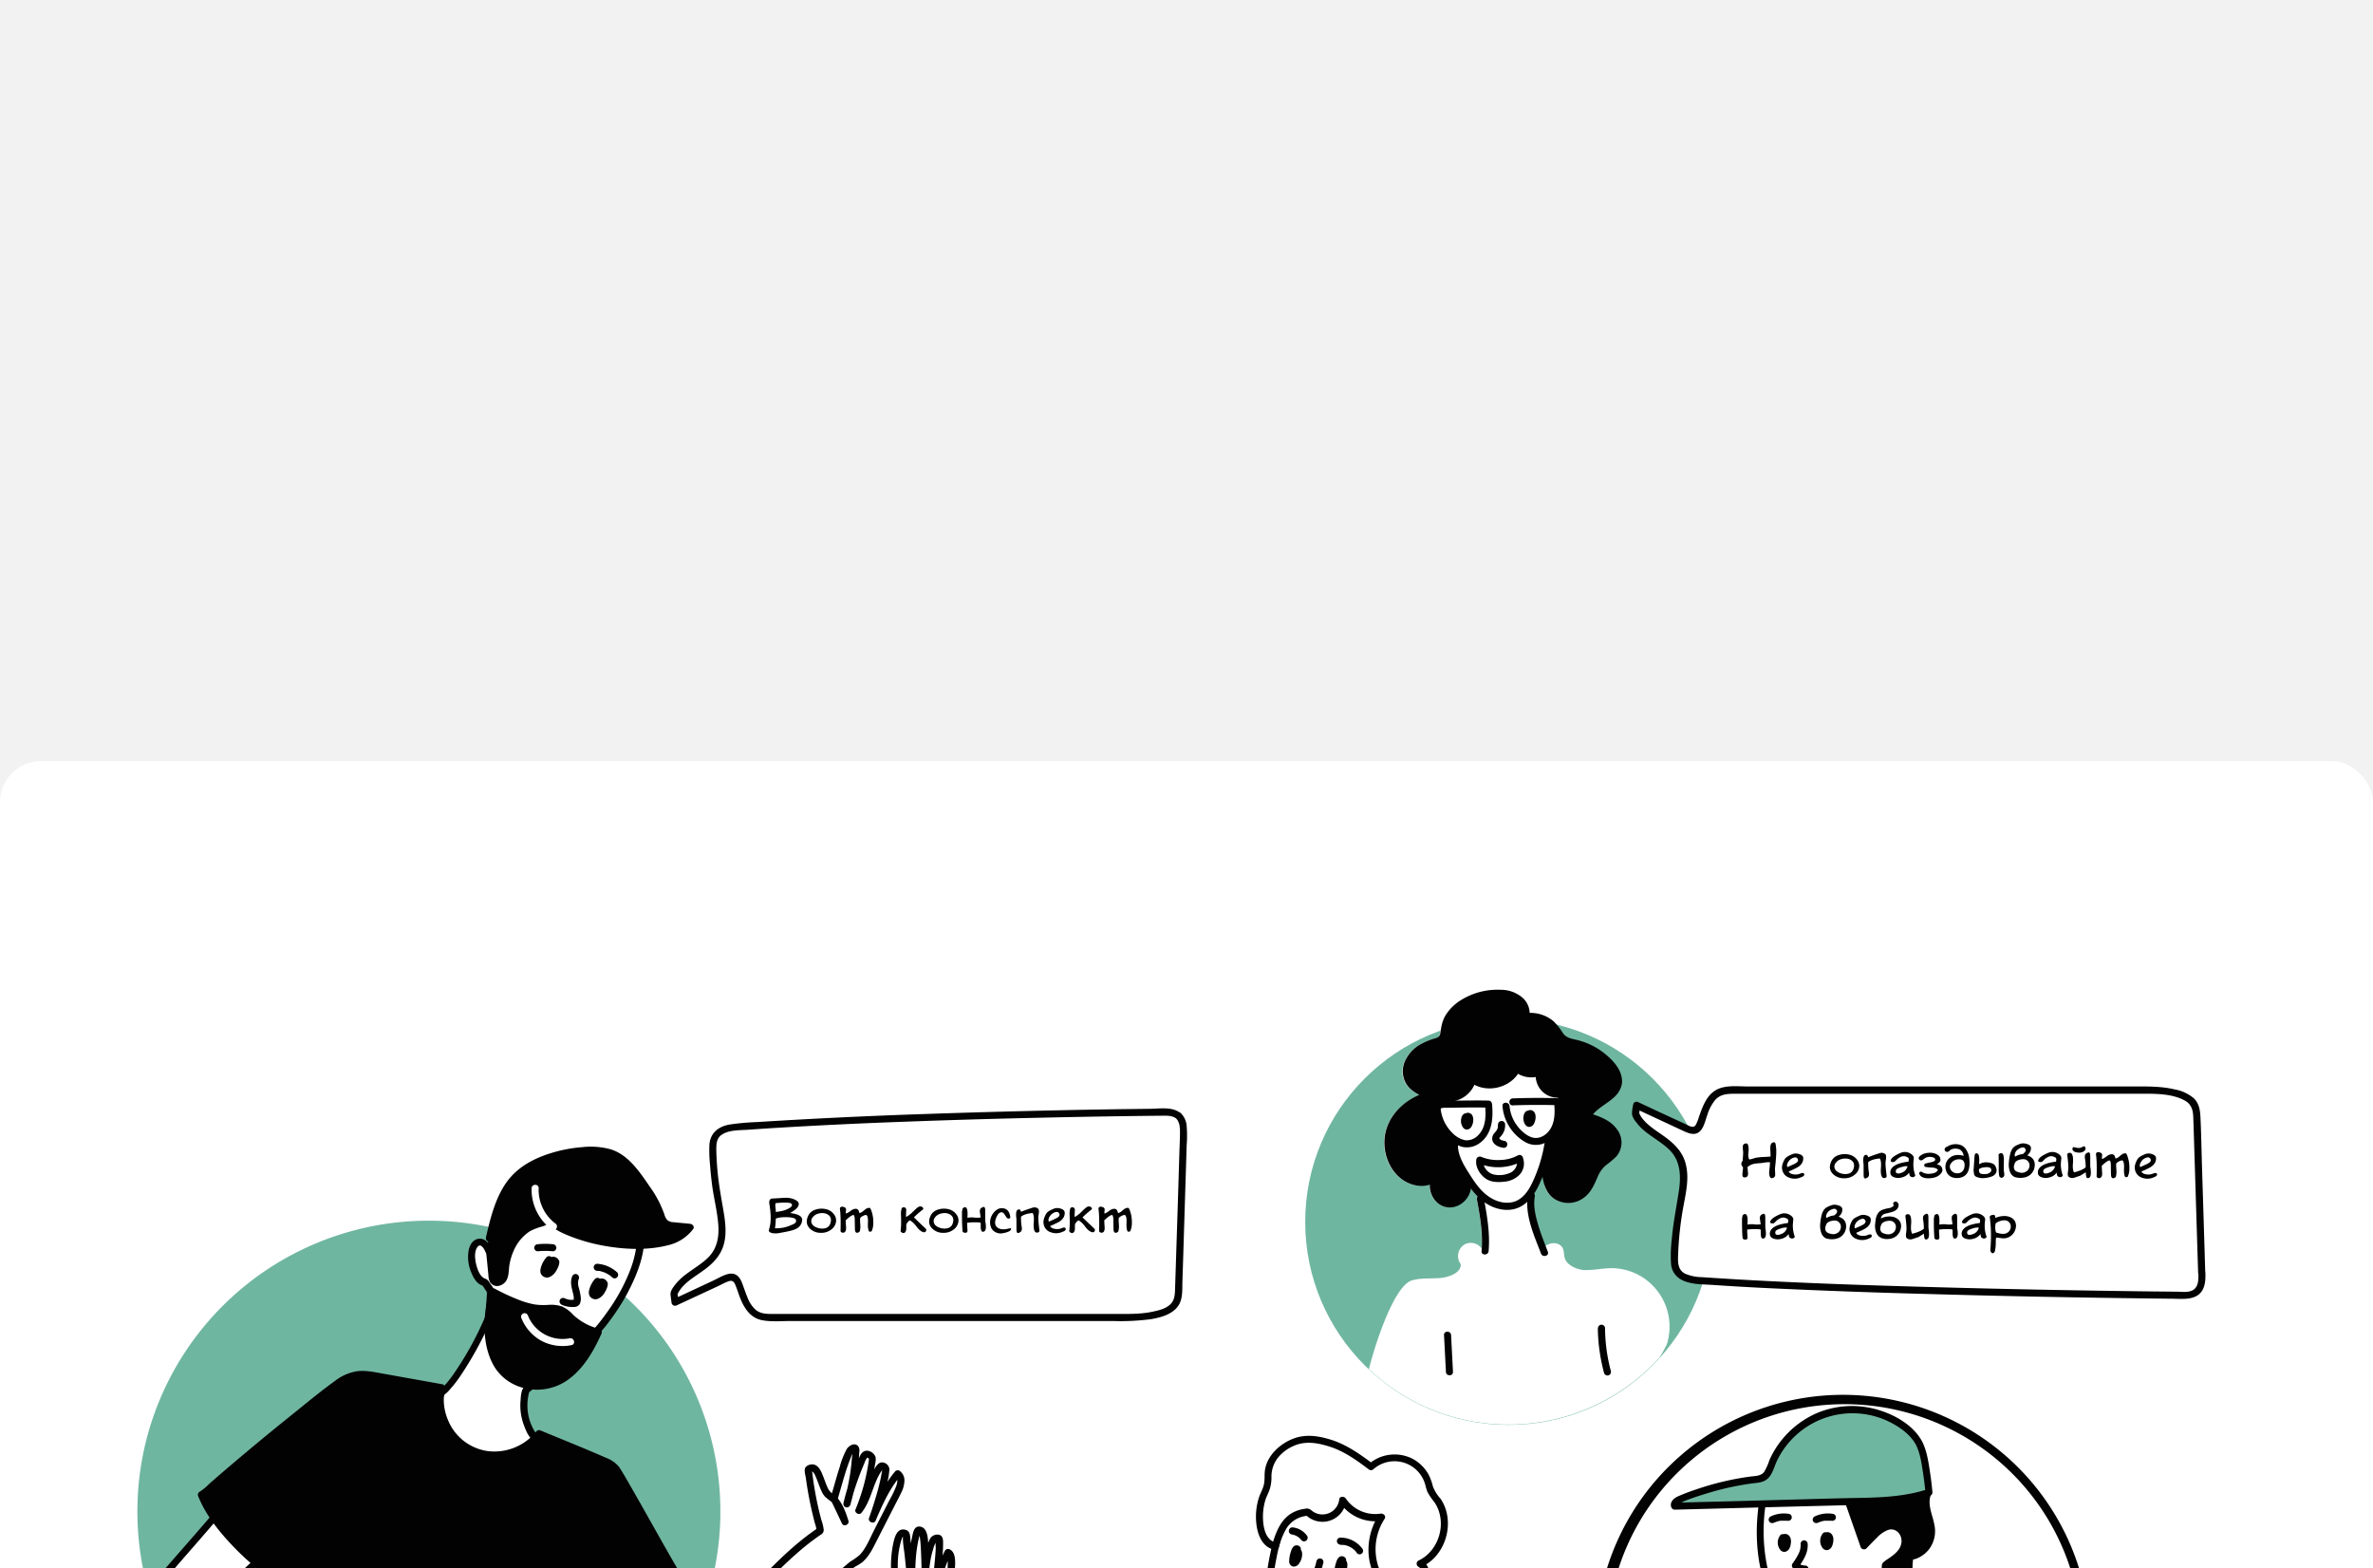 <svg width="696" height="460" fill="none" xmlns="http://www.w3.org/2000/svg"><path fill="#fff" d="M0 0h696v460H0z"/><g clip-path="url(#a)"><path fill="#F2F2F2" d="M-669-10300H771v26254H-669z"/><g filter="url(#b)"><g filter="url(#c)"><g filter="url(#d)"><rect x="-594" y="-332" width="696" height="132" rx="24" fill="#fff"/></g></g></g><g filter="url(#e)"><rect width="696" height="460" rx="12" fill="#fff"/><path d="M404.62 286.28c-.78-.72-11.94-4.77-13.44-7.1-.34-.52 0-3.93 0-4.6.31-3.5 1.28-9.14 1.97-12.6 0 0-4.3 2.87-9.24 2.23-4.95-.63-5.44-1.94-5.44-1.94-.66 4.78-1.17 9.74-3.02 14.2-.19.55-.5 1.06-.92 1.47-.5.44-11.75 2.82-12.43 2.95 0 0 5.31 16.07 16.2 16.98 10.89.91 26.32-11.6 26.32-11.6z" fill="#fff"/><path d="M405.35 285.55a13.87 13.87 0 00-3.52-1.73c-2.04-.88-4.07-1.77-6.06-2.77-.87-.43-1.71-.9-2.54-1.43a7.69 7.69 0 01-.79-.58l-.3-.3c-.07-.08 0 0-.05-.08-.13-1-.1-2 .06-3 .07-1.1.19-2.19.33-3.3.44-3.4 1.02-6.77 1.7-10.12.15-.82-.72-1.7-1.53-1.16a13.56 13.56 0 01-12.47 1.17 4.2 4.2 0 01-.54-.29c-.24-.14-.05 0-.2-.14-.15-.14-.08-.09 0 .16-.33-.83-1.85-1.15-2 0a76.82 76.82 0 01-2.04 11.4c-.27.95-.6 1.9-1 2.81-.1.3-.25.58-.45.83-.14.16.2-.1 0 0-.6.24-1.23.42-1.88.52-3.4.82-6.83 1.65-10.26 2.3a1.04 1.04 0 00-.75.87c-.02.13-.01.27.02.4 1.92 5.79 5.49 11.83 10.57 15.33 8.2 5.63 18.76.32 26.16-4.25a71.34 71.34 0 007.45-5.24c1.04-.82-.44-2.3-1.46-1.46a70.67 70.67 0 01-5.42 3.87 54.15 54.15 0 01-12.2 6.2c-4.02 1.36-8.4 1.98-12.28-.16-3.41-1.88-5.91-5.11-7.83-8.42a33.8 33.8 0 01-3-6.43l-.73 1.28c2.79-.54 5.56-1.18 8.33-1.83 1.28-.25 2.54-.58 3.78-.98a2.77 2.77 0 001.53-1.42 20.74 20.74 0 001.55-4.26c.87-3.57 1.5-7.2 1.88-10.86h-2c.28.6.76 1.07 1.35 1.35a14 14 0 005.27 1.37c3.37.3 6.74-.54 9.58-2.38l-1.51-1.17a160.4 160.4 0 00-1.62 9.48c-.4 2.35-.6 4.72-.57 7.1.08 1.89 1.55 2.77 3.07 3.65 2 1.1 4.05 2.1 6.15 2.98l3.1 1.36 1.13.52c.15.07.72.44.44.21 1.1.89 2.56-.54 1.55-1.4z" fill="#020202"/><path d="M442.49 194.67c32.95 0 59.67-26.65 59.67-59.53 0-32.89-26.72-59.54-59.67-59.54-32.96 0-59.67 26.65-59.67 59.53 0 32.89 26.71 59.54 59.67 59.54z" fill="#6FB6A0"/><path d="M479.35 150.09a17.35 17.35 0 00-6.13-1.38c-2.49-.08-4.9.48-7.37.53a8.02 8.02 0 01-5.76-1.78 3.96 3.96 0 01-1.25-2.08c-.2-.99-.06-2-.68-2.85-1.05-1.49-3.26-1.41-4.65-.48-.14.1-.28.2-.4.32a67.95 67.95 0 01-2.27-6.47c-.77-2.63-1.43-5.51-.94-8.26a.92.92 0 00-.22-.79c.47-.71.9-1.45 1.27-2.22a43.28 43.28 0 003.8-12.02 1 1 0 00-.29-.86 1 1 0 00-.87-.26 8 8 0 002.49-2.4 67.2 67.2 0 01-2.18 8.5c-.54 1.52-.9 3.1-1.04 4.7a6.66 6.66 0 003.74 6.5 7.47 7.47 0 007.4-.58c2.49-1.66 3.32-4.14 4.47-6.7a8.82 8.82 0 012.44-3.22c1-.73 1.94-1.53 2.82-2.4a6.17 6.17 0 00.17-7.88c-1.65-2.36-4.4-3.49-7.1-4.35 1.5-1.86 3.8-3.01 5.63-4.5 2.4-1.94 3.73-4.69 2.49-7.73-1.38-3.42-4.8-6.14-8-7.78a21.02 21.02 0 00-5.34-1.87 6 6 0 01-2.7-1.02 10.3 10.3 0 01-1.7-2.26 9.6 9.6 0 00-1.07-1.3 59.74 59.74 0 00-33.66 1.84c-.03.36-.1.72-.17 1.07-.26 1.12-1.4 1.25-2.36 1.57-1.19.38-2.33.88-3.42 1.49a10.3 10.3 0 00-4.58 4.96 7.03 7.03 0 00.56 6.75 10.13 10.13 0 003.9 3.08c-4.75 1.88-8.8 5.79-10.06 10.75-1.36 5.42.88 11.9 5.96 14.64a8.78 8.78 0 007 .72 6.49 6.49 0 002.74 5.78c2.87 1.99 6.77.49 8.4-2.38.42-.76.67-1.6.72-2.48.68.94 1.44 1.82 2.27 2.64a.9.9 0 00-.28.83c.9 4.8 1.72 9.56 1.41 14.45a3.82 3.82 0 00-2.48-1.56c-3.55-.63-5.64 3.47-3.64 6.15.23 2.65-3.66 3.85-5.73 4.06-2.83.28-5.73-.06-8.5.7-5.13 1.4-10.62 17.84-12.7 26.05a59.65 59.65 0 0043.33 16.22 59.78 59.78 0 0041.92-19.6c.8-1.27 1.51-2.59 2.16-3.94a17.21 17.21 0 00-9.55-20.9zM326.6 289.27c-11.37 1.16-19.57 2.48-30.55 5.63-3.43-12.77-12.33-24.45-16.4-37.42l-.73-2.1c-3.21-6.67.93-14.58 0-21.92-.07-.57-.29-1.27-.83-1.37-2.08 3.92-3 8.34-3.9 12.7.39-4.72 1.6-11.68 1.4-16.4 0-.83-1.52-.51-1.82.1-1.96 3.82-2.45 9.97-2.34 14.35.1-4.96-.01-9.92-.34-14.88-.08-1.18-.83-2.8-1.9-2.35-1.88 5.84-1.74 12.1-1.58 18.23l-1.72-16.86c-.07-.69-1.66-.83-1.96-.05-2.75 6.68-1.25 14.95.16 22.2-1.71-1.02-2.43-3.08-3.53-4.73-1.1-1.66-3.31-3.05-4.97-1.93 1.08 5.56 6.23 9.47 8.6 14.57.34.75 5.12 4 5.12 4 4.97 9.75 12.14 40.16 18.4 49.1.27.45.64.83 1.06 1.13a4.1 4.1 0 002.12.42c3.23.05 28.33-2.3 33.4-3.74" fill="#fff"/><path d="M326.6 288.24a176.47 176.47 0 00-30.82 5.67l1.28.71c-2.49-9.26-7.56-17.55-11.74-26.12a110.94 110.94 0 01-4.93-12.07 28.45 28.45 0 01-1.48-4.49c-.3-2.24-.26-4.52.12-6.75.35-2.65.83-5.28 1.02-7.96.1-1.88.52-5.34-1.72-6.14a1.05 1.05 0 00-1.17.48c-2.1 4.05-3.09 8.5-4 12.94l2.03.28c.28-3.31.77-6.62 1.1-9.92.17-1.66.3-3.4.32-5.1 0-1.17.12-2.61-1.31-2.9a2.5 2.5 0 00-2.7 1.56 21.2 21.2 0 00-1.45 4.6 43.87 43.87 0 00-.79 9.77 1.03 1.03 0 002.07 0c.07-3.75.02-7.5-.14-11.25-.09-1.9.32-7-2.72-7.07-1.65 0-1.83 2.16-2.12 3.42-.37 1.7-.63 3.43-.77 5.17a94.9 94.9 0 00-.14 10.75h2.07l-1.04-10.25-.53-5.21c-.12-1.18-.05-2.48-1.4-2.9-2.8-.82-3.41 2.8-3.8 4.74a32.24 32.24 0 00-.37 8.84 94.1 94.1 0 001.58 10.33l1.53-1.16c-1.92-1.23-2.43-3.75-3.96-5.36-1.53-1.6-3.68-2.48-5.61-1.3a1.08 1.08 0 00-.48 1.17c1.12 5.35 5.48 8.99 8.06 13.58.32.73.76 1.4 1.3 2a44.42 44.42 0 004.16 3.15c.18.14.37.29.56.4l.11.08c-.37-.3-.25-.22-.13.1.54 1.43 1.23 2.8 1.77 4.23.67 1.8 1.3 3.6 1.92 5.4 1.44 4.3 2.79 8.62 4.14 12.93 1.35 4.3 2.8 8.72 4.37 13.02a81.71 81.71 0 004.44 10.54c.73 1.4 1.65 3.3 3.06 4.08 1.17.65 2.64.52 3.94.44 3.06-.16 6.13-.44 9.19-.73 7.21-.67 14.57-1.23 21.68-2.67.45-.1.92-.2 1.36-.32a1.03 1.03 0 00-.54-2 56.7 56.7 0 01-7.72 1.32c-3.88.5-7.77.92-11.66 1.3-3.42.35-6.85.66-10.27.91-1 .07-2.01.15-3.01.17a3.4 3.4 0 01-2.19-.38 6.82 6.82 0 01-1.38-1.95 60.2 60.2 0 01-4.26-9.5 285.57 285.57 0 01-4.33-12.68c-2.5-7.7-4.69-15.61-7.84-23.1-.46-1.1-.82-2.4-1.83-3.1-1.28-.9-2.6-1.79-3.8-2.8a4.48 4.48 0 01-1.2-1.72 29.95 29.95 0 00-2.14-3.24 56.8 56.8 0 01-4.47-6.4 13.2 13.2 0 01-1.33-3.6l-.47 1.17c1.72-1.02 3.39 1.19 4.14 2.49.92 1.58 1.76 3.17 3.32 4.2.83.52 1.65-.34 1.51-1.17-1.17-6.08-2.48-12.6-1.06-18.75.16-.72.36-1.42.6-2.12.05-.2.15-.39.28-.54.1-.08 0-.1 0 .34 0 1.72.36 3.5.54 5.21l1.1 10.85c.13 1.3 2.1 1.35 2.07 0-.15-6.03-.29-12.14 1.54-17.95l-.73.72c.73-.21.83 6.48.88 7.17.1 3.02.12 6.02.06 9.04h2.07c-.08-2.65.08-5.3.48-7.93.2-1.3.5-2.6.9-3.86.15-.63.38-1.23.7-1.79 0 0 .23-.36.23-.3h.1c-.29-.38-.39-.37-.3 0-.05.6-.05 1.18 0 1.77 0 .64-.06 1.27-.11 1.9-.1 1.44-.25 2.88-.4 4.32-.3 2.62-.67 5.23-.9 7.86a1.03 1.03 0 001.6.85.98.98 0 00.44-.58c.88-4.26 1.78-8.56 3.8-12.45l-1.17.47c.37.15.24 2.77.23 3.12a32.2 32.2 0 01-.26 3.46c-.28 2.2-.68 4.37-.92 6.56-.3 2.2-.25 4.43.15 6.61.37 1.41.84 2.8 1.4 4.14 1.3 3.83 2.81 7.6 4.52 11.27 2.02 4.23 4.24 8.34 6.33 12.54a78.33 78.33 0 015.8 14.39 1.04 1.04 0 001.27.72c9.93-2.76 20.1-4.63 30.36-5.6 1.32-.12 1.34-2.2 0-2.06v-.01z" fill="#020202"/><path d="M391.6 381.26l-1.54 9.56-38.15-.91.14-6.13 8.85-.56 6.72.74 5.66-1.53 18.33-1.17zM183.4 157.04a85.16 85.16 0 0112.45 111.93 85.66 85.66 0 01-109.65 26.7 85.37 85.37 0 01-40.17-44.88 85.13 85.13 0 01-.48-60.17A85.36 85.36 0 0185 145.1a85.67 85.67 0 0159.75-8.2" fill="#6FB6A0"/><path d="M128.32 185.78c4.5-1.3 13.44-18.7 15.11-23.06l.47-7.5-1.65-2.48a2.86 2.86 0 01-2.1-1.57 11.28 11.28 0 01-1.73-7.13c.15-1.46.97-3.2 2.44-3.14 1.28 0 2.03 1.41 2.48 2.58 0 0 3.31-11.76 11.1-12.23 7.78-.47 32.4 3.78 33.14 5.18.72 1.4 1.92 13.7-12.78 31.06 0 0-5.8 10.22-10.7 11.4-4.9 1.17-9.73 5.5-9.73 5.5a15.6 15.6 0 002.26 13.56s11.32 7.37-2.8 9.56c-14.1 2.2-30.72-.93-31.35-4.69-.63-3.75 6.9-17.2 6.9-17.2" fill="#fff"/><path d="M128.58 186.78a7.9 7.9 0 003.19-2.3 35.32 35.32 0 003.39-4.36c2.39-3.57 4.55-7.29 6.47-11.13.76-1.48 1.5-2.99 2.17-4.52.3-.55.52-1.14.65-1.76.06-.39.05-.82.08-1.2l.31-4.96c.06-.43.09-.86.08-1.3a4.03 4.03 0 00-.9-1.65c-.46-.67-.83-1.53-1.66-1.8-1.6-.53-2.33-2.73-2.7-4.24-.36-1.51-.58-3.46.22-4.83 1.03-1.76 2.14.33 2.58 1.37.37.82 1.65.53 1.9-.25 1.26-4.44 4.26-10.26 9.16-11.35 1.27-.2 2.57-.25 3.86-.13 1.55.06 3.1.19 4.64.33 3.72.37 7.45.88 11.11 1.48 3.25.53 6.5 1.1 9.69 1.84 1.05.25 2.1.5 3.13.83.26.08.52.17.76.3.32.13-.08-.18-.08-.21.03.19.07.37.13.55 0 .12 0 .23.06.35v.39a17 17 0 010 2.67 31.73 31.73 0 01-2.08 8.6 54.73 54.73 0 01-6.63 12.06 66.81 66.81 0 01-2.56 3.4c-.58.74-1.26 1.42-1.77 2.2-.51.8-1.07 1.77-1.66 2.63-1.85 2.78-4.06 5.96-7.04 7.64-.77.35-1.57.63-2.4.82a21 21 0 00-3.61 1.6 32.13 32.13 0 00-5.5 3.9c-.7.83-.82 2.57-.88 3.65-.25 2.52.1 5.07 1 7.44.54 1.43 1.26 3.3 2.54 4.22.53.37 1.03.78 1.5 1.22.72.6 1.32 1.32 1.78 2.14a1.65 1.65 0 010 1.93c-.96 1.23-2.94 1.66-4.35 1.94-2.63.54-5.32.85-8 .93a65.74 65.74 0 01-15.28-.98 31.9 31.9 0 01-5.46-1.47 7.15 7.15 0 01-2.81-1.66c-.24-.3-.23-.34-.21-.75a7.1 7.1 0 01.26-1.65 31.1 31.1 0 011.65-4.6 105.08 105.08 0 014.92-9.9c.64-1.17-1.15-2.21-1.8-1.05-1.1 1.96-2.12 3.97-3.1 5.99-1.48 3.05-3.12 6.3-3.78 9.65a4.44 4.44 0 00.24 3.25 6.8 6.8 0 003.12 2.29c3.97 1.74 8.46 2.36 12.76 2.73 5.58.53 11.21.34 16.75-.54 2.7-.46 7.52-1.52 7.46-5.1 0-2.14-1.84-3.96-3.4-5.23-.42-.36-1.01-.66-1.4-1.06.36.38 0-.14 0-.18a13.98 13.98 0 01-1.4-2.68 14.83 14.83 0 01-.7-8.24c.05-.32.13-.65.23-.96 0-.1-.24.26-.12.1a28.62 28.62 0 015.58-3.76c1.93-1 4.15-1.28 5.99-2.49a19.78 19.78 0 004.14-3.82 47.34 47.34 0 003.36-4.54c.5-.79.95-1.66 1.48-2.4.69-.98 1.55-1.88 2.28-2.83a70.7 70.7 0 002.8-3.86 57.22 57.22 0 003.87-6.55c2.58-5.1 4.97-11.36 4.26-17.2a4.22 4.22 0 00-.41-1.66 3.25 3.25 0 00-1.85-1.1 59.43 59.43 0 00-8.1-1.87c-7.21-1.35-14.64-2.6-22-2.75-1.43-.1-2.88.05-4.27.43-1.72.59-3.26 1.6-4.5 2.92a23.35 23.35 0 00-4.83 8.05c-.2.53-.4 1.07-.55 1.65l1.89-.25c-.66-1.53-1.77-3.2-3.66-3.09-1.9.12-2.84 1.92-3.13 3.5-.35 2.14-.09 4.34.76 6.35.74 1.83 1.86 3.8 4 4.05l-.89-.51c.16.23 1.57 2.48 1.66 2.43-.6.28 0-.82-.14-.33-.02.16-.02.32 0 .48l-.12 1.8-.24 3.91c0 .36-.02.7-.06 1.05-.05.24.06-.24-.05 0l-.22.54a94.58 94.58 0 01-8.81 16 32.36 32.36 0 01-2.9 3.73 6.9 6.9 0 01-2.38 1.88c-1.28.4-.73 2.38.54 2l-.01-.16z" fill="#020202"/><path d="M408.41 241.06a2.02 2.02 0 012.06 1.31c.28.84.3 1.75.08 2.6a13.38 13.38 0 01-2.74 5.8 4.48 4.48 0 01-2.63 1.8 1.98 1.98 0 01-2.33-1.66v-1.57c-1.66 3.9-3.31 6.15-5.87 9.47-2.56 3.33-5.66 6.34-9.67 7.27-4.92 1.14-10.83-1.03-13.18-5.49-5.08-9.61-.7-28.87.82-33.68 0 0 7.7-17.53 16.11-17.36 8.42.18 22.88 5.47 23.43 7.3.55 1.83-6.08 24.2-6.08 24.2z" fill="#fff"/><path d="M408.41 242.09c1.83-.15 1.19 2.6.9 3.6a12.38 12.38 0 01-2.1 4.2c-.52.67-2.37 2.65-3.22 1.29-.29-.47-.09-1.3-.08-1.83 0-1.26-1.6-1.28-2.03-.27a39.7 39.7 0 01-5.8 9.26c-2.17 2.74-4.8 5.48-8.22 6.54a11.64 11.64 0 01-9.2-1.14 10.65 10.65 0 01-4.77-6.68c-1.62-5.62-1.21-11.8-.47-17.53.33-2.59.83-5.17 1.36-7.72a91.56 91.56 0 011.14-4.47c.04-.16-.09.2 0 .06.42-1 .9-1.97 1.43-2.91.99-1.9 2.08-3.74 3.26-5.52a31.1 31.1 0 014.61-5.55c1.47-1.34 3.31-2.66 5.37-2.81 2.65-.19 5.5.48 8.08 1.07a73.3 73.3 0 018.69 2.56c2.01.64 3.94 1.52 5.75 2.62.22.16.26.32.5.42l-.06-.16c-.07.4-.11.82-.13 1.24-.69 3.92-1.82 7.8-2.88 11.63a537.8 537.8 0 01-2.92 10.23l-.16.56a1.03 1.03 0 001.12 1.3 1.05 1.05 0 00.87-.75c2.12-7.13 4.35-14.31 5.8-21.6.21-1.02.7-2.53.14-3.5-.83-1.41-3.01-2.16-4.4-2.76a60.96 60.96 0 00-17.98-4.83c-2.35-.33-4.73.16-6.75 1.4a21.95 21.95 0 00-5.49 5.22 54.52 54.52 0 00-6.44 10.66 18.84 18.84 0 00-1.07 3.47 85.39 85.39 0 00-1.53 7.65c-.97 6.22-1.53 12.79-.2 19.01.6 2.86 1.7 5.79 3.88 7.81a13.76 13.76 0 009.03 3.57c3.6-.03 7.07-1.42 9.69-3.9a41.37 41.37 0 007.29-8.96 33.76 33.76 0 002.48-4.96l-2.03-.28c0 1.4-.16 2.78 1.15 3.7 2.04 1.42 4.3 0 5.65-1.66a14.14 14.14 0 002.99-6.61c.32-2.13-.58-4.96-3.23-4.74-1.35.1-1.35 2.17-.02 2.07z" fill="#020202"/><path d="M421.55 216.74a15.93 15.93 0 01-1.97-2.9c-.26-.7-.47-1.42-.65-2.15a10.32 10.32 0 00-12.26-7.13c-1.7.4-3.27 1.2-4.57 2.37-7.46-5.65-10.6-6.88-16.3-7.96-5.7-1.08-12.82 3.22-13.78 8.94-.25 1.55 0 3.16-.4 4.68-.29 1.17-.92 2.22-1.32 3.35-1.72 4.84-1.3 13.4 3.77 14.3 1-3.24 2.48-9.6 9.58-10a5.96 5.96 0 0010.15-3.46 11.46 11.46 0 0011.4 4.96c-2.97 4.38-3.83 11.57-1.2 16.45-.13 2.23-1.65 4.31-.06 6.35.75.96 2.37.24 3.13-.72.76-.96 1.36-2.23 2.53-2.57-.78 1.87 1.26 3.99 3.32 3.9 2.05-.1 3.67-1.75 4.58-3.56 1.05-2.08 1.1-5.13-.96-6.22 6.68-3 9.28-12.62 5.01-18.63z" fill="#fff"/><path d="M422.44 216.26a11.49 11.49 0 01-2.17-3.54c-.28-1.19-.7-2.34-1.24-3.43a11.7 11.7 0 00-4.61-4.62 11.62 11.62 0 00-13.05 1.56l1.26-.16c-3.65-2.75-7.46-5.45-11.8-6.9-3.82-1.25-7.78-1.93-11.6-.43-3.82 1.5-7.61 4.9-8.23 9.28-.18 1.32 0 2.67-.27 3.98-.27 1.45-1.1 2.71-1.53 4.13-.55 1.76-.83 3.6-.83 5.44 0 3.75 1.12 8.86 5.44 9.72a1.07 1.07 0 001.28-.72 21.49 21.49 0 012.23-5.54 7.92 7.92 0 016.35-3.7l-.74-.3a6.99 6.99 0 0011.88-3.92l-1.9.25a12.6 12.6 0 0012.58 5.41l-1.17-1.51c-3.08 4.65-3.91 11.27-1.7 16.44.15.26.27.54.35.83-.04.35-.12.7-.24 1.04-.2.72-.36 1.45-.48 2.19-.15 1.34.17 3.03 1.36 3.86a3 3 0 003.4-.33c1.1-.78 1.62-2.57 2.88-3.03l-1.26-1.28a4 4 0 002.27 4.76c1.98.94 4.15.2 5.67-1.2 2.62-2.38 4.2-7.87.47-10.05v1.78c7.22-3.35 9.95-13.5 5.42-20.02-.76-1.09-2.55-.05-1.79 1.04 3.94 5.66 1.58 14.3-4.67 17.2a1.02 1.02 0 00-.5.89 1.03 1.03 0 00.5.89c2.17 1.27.98 4.64-.26 6.14-.78.96-2.05 1.93-3.39 1.66a2.07 2.07 0 01-1.73-2.55 1.03 1.03 0 00-1.27-1.27 5.25 5.25 0 00-2.49 2.11c-.47.66-1.76 2.48-2.4 1.04-.53-1.19.12-2.6.37-3.77.2-.6.24-1.23.13-1.84-.2-.55-.53-1.06-.72-1.65a16.35 16.35 0 011.86-13.91c.55-.83-.35-1.66-1.17-1.53a10.47 10.47 0 01-10.23-4.46c-.43-.66-1.75-.7-1.9.25a4.95 4.95 0 01-8.2 3.21 1.93 1.93 0 00-1.83-.42c-1.23.15-2.42.5-3.51 1.07-3.68 1.93-5.05 5.88-6.18 9.6l1.28-.72c-3.26-.66-3.9-4.72-3.93-7.44-.02-1.68.2-3.35.67-4.96.3-1.02.83-1.95 1.19-2.94.43-1.22.64-2.51.63-3.8a9.08 9.08 0 011.8-5.67 12.09 12.09 0 014.77-3.61c3.45-1.5 6.9-.88 10.37.2 4.37 1.35 8.13 4.09 11.72 6.8a1.05 1.05 0 001.26-.15 9.35 9.35 0 0114.87 3.6c.4 1.02.54 2.11.98 3.1.56 1.04 1.22 2 1.97 2.9.77 1.14 2.57.07 1.78-1z" fill="#020202"/><path d="M381.55 230.86a1.31 1.31 0 00-1.5-.84c-.21.04-.4.13-.57.26a3 3 0 00-.83 1.48 8.8 8.8 0 00-.53 2.89 1.52 1.52 0 001.08 1.56 1.81 1.81 0 001.84-.92c.57-.78.88-1.72.88-2.68a2.1 2.1 0 00-.83-1.8 1.54 1.54 0 00-1.57-.05c-.2.12-.38.29-.5.48a1.04 1.04 0 101.78 1.05.7.7 0 01-.57.33h-.12c-.2 0-.2-.09-.11-.04-.13-.12-.17-.14-.08-.05-.1-.14-.12-.15-.07-.06-.13-.24-.05-.1 0 0s0 .08 0-.09v.39c0 .04-.04.25 0 .28v-.08.07a2.95 2.95 0 01-.18.59c-.07.1-.06.12-.1.18l-.13.23s-.11.21-.15.22c.09-.12.1-.14 0-.05l-.09.1c-.08.07-.06.05.06 0-.07 0-.07 0 0 0a.41.41 0 01.23-.05.7.7 0 01.66.46v.11-.92.05c0-.12.07-.38.1-.56.1-.37.2-.74.33-1.1 0-.08.06-.16.1-.25.02-.08.03-.09 0 .05l.05-.13c.05-.1.2-.24 0-.04-.43.45-1.04.1-1.24-.4.08.25.25.47.47.62a1.08 1.08 0 00.83.1c.25-.08.47-.25.61-.48a.99.99 0 00.1-.82l.05-.09zm13.26 3.24a1.3 1.3 0 00-2.07-.62c-.4.4-.7.92-.82 1.48-.34.92-.52 1.9-.54 2.89a1.51 1.51 0 001.08 1.56 1.82 1.82 0 001.85-.9 4.5 4.5 0 00.87-2.7 2.06 2.06 0 00-.83-1.8 1.49 1.49 0 00-2.08.44 1.05 1.05 0 00.37 1.42 1.06 1.06 0 001.42-.38.7.7 0 01-.57.34h-.13c-.19 0-.2-.09-.1-.04-.14-.11-.17-.14-.09-.06-.1-.13-.11-.15-.06-.05-.13-.25-.05-.1 0 0 .05.09 0 .08 0-.1v.4s-.04.24 0 .27v-.08.07c-.03.17-.08.35-.14.52v.13c.05-.15.06-.16 0-.07l-.1.19a2.2 2.2 0 01-.13.23s-.11.22-.15.22c.09-.12.1-.13 0-.05l-.09.1c-.08.07-.06.05.06 0-.07.04-.07.04 0 0a.4.4 0 01.22-.06c.19 0 .36.08.5.2a.6.6 0 01.16.27v.11-.93.06c0-.12.06-.38.1-.57.09-.37.2-.73.33-1.09 0-.08.06-.16.1-.25.02-.08 0-.1 0 0l.05-.12c.05-.1.2-.24 0 0-.43.44-1.04.08-1.24-.41.08.25.24.47.47.62.25.14.55.18.83.1a.98.98 0 00.61-.48.97.97 0 00.1-.82l.02-.04zm-8.69.48a10.74 10.74 0 01-1.55 3.99c-.33.45-.76.82-1.25 1.09-.55.23-1.13.4-1.71.5a2.6 2.6 0 00-1.86 3.31c.48 1.52 1.92 2.18 3.32 2.71a1.04 1.04 0 001.26-.72 1.06 1.06 0 00-.72-1.27c-.51-.16-1-.41-1.44-.73-.25-.2-.58-.64-.45-.99.14-.35.6-.36.89-.43.59-.11 1.16-.3 1.7-.56 2.38-1.23 3.22-3.95 3.83-6.36a1.03 1.03 0 00-.74-1.24 1.04 1.04 0 00-1.26.7h-.02zm-11.56 13.33c0 2.85 2.26 4.9 4.7 6a10.79 10.79 0 008.16.56 1.06 1.06 0 00.72-1.26 1.04 1.04 0 00-1.28-.73 8.6 8.6 0 01-6.4-.3c-1.8-.75-3.8-2.11-3.82-4.27a1.03 1.03 0 00-1.04-1.03 1.04 1.04 0 00-1.04 1.03zm18.67-18.02c.26-.02.52-.02.77 0 .13 0 .08 0 0 0h.22l.38.08c.25.06.5.13.74.22l.16.06c.18.07-.08-.04 0 0l.35.17c.22.1.43.23.64.36l.31.22c.23.16-.09-.08 0 0l.13.11c.2.17.4.34.57.53l.26.29c.04.05.07.1.11.13-.15-.17 0 .04 0 .07a1.05 1.05 0 001.42.37 1.04 1.04 0 00.37-1.41 8.03 8.03 0 00-6.52-3.36 1.04 1.04 0 00-1.03 1.03 1.06 1.06 0 001.03 1.04l.1.09z" fill="#020202"/><path d="M438.1 338.67c-7.75-17.01-13.06-29.47-22.81-46.1-2.27-2.81-16.65-11.12-16.65-11.12a16.62 16.62 0 01-14.57 11.01 16.69 16.69 0 01-15.93-8.97 15.8 15.8 0 01-1.03-2.55c-.28-.94-1.11-2.48-3.95-1.65-2.85.83-28.26 5.79-36.38 6.99-1.4 8.74-2.1 17.59-2.07 26.45l22.13 4.96c-8.06 18.6-11.45 45.09-11.75 65.3l7.14.06 5.8-11.1 19.14 2.77 24.85-5.05a773.5 773.5 0 007.54-43.3l10.2 21.96a1.05 1.05 0 00.62.75 1.05 1.05 0 00.96-.07 526.3 526.3 0 0026-8.64 1.05 1.05 0 00.76-1.72v.02z" fill="#6FB6A0"/><path d="M265.67 350.21a4.78 4.78 0 00-3.8 1.16 8.78 8.78 0 00-2.3 3.3c-.78 1.6-1 3.4-.6 5.13.82 2.82 4.2 4.46 7.05 3.76a7.98 7.98 0 005.6-6.2c.17-.8.2-1.62.1-2.43a5.85 5.85 0 00-10.96-1.93" fill="#fff"/><path d="M265.95 349.21c-4.3-.61-7.2 3.42-8.02 7.17a6.78 6.78 0 00.88 5.48 7.22 7.22 0 004.08 2.71c7.59 1.87 13.59-9.24 7.23-14.2a6.94 6.94 0 00-10.25 2.15c-.65 1.16 1.14 2.2 1.78 1.04a4.89 4.89 0 016.4-2.08 5.07 5.07 0 012.49 2.82c.39 1.4.28 2.9-.31 4.24-.94 2.29-3.12 4.25-5.7 4.18a4.67 4.67 0 01-4.72-4.4c0-2.78 2.17-7.6 5.61-7.12a1.07 1.07 0 001.28-.72 1.05 1.05 0 00-.73-1.27h-.02z" fill="#020202"/><path d="M223.28 324.15c1.94-.14 3.92-.14 5.86-.2l13.95-.4a6764.97 6764.97 0 0159.36-1.34c2.76 0 5.52-.08 8.29-.1h2.48c.83 0 2.13.12 2.63.67.71.79.58 2.66.6 3.63.06 5.28.4 10.57.56 15.86a2318.58 2318.58 0 01.77 48.22v.46l1.03-1.03c-16.57.38-33.2.5-49.8.53-12.45 0-24.9-.03-37.35-.1-2.34 0-4.69 0-7.03-.07l1.03 1.03c-1.92-19.48-2.87-39.06-4.63-58.56a288.1 288.1 0 00-.39-4.13 6.73 6.73 0 01-.13-1.18c0 .23.12-.25.17-.36.48-1 1.38-2.8 2.65-2.95 1.26-.16 1.31-2.23 0-2.07a5.18 5.18 0 00-3.57 2.48c-.57.75-1 1.59-1.28 2.48-.06.62-.02 1.24.12 1.85l.18 1.96.35 3.95c.22 2.58.44 5.16.64 7.74.83 10.47 1.51 20.95 2.31 31.42.45 5.78.94 11.62 1.51 17.42a1.06 1.06 0 001.04 1.03c6.83.08 13.66.11 20.5.15 15.17.06 30.34.04 45.51-.09 9.4-.08 18.78-.22 28.17-.43a1.05 1.05 0 001.04-1.03 2035.9 2035.9 0 00-.98-54.6c-.1-2.76-.38-5.55-.39-8.32 0-2.01.36-4.82-1-6.51-1.16-1.42-3.6-1.5-5.27-1.51-1.42 0-2.84 0-4.26.05-6.27.07-12.54.19-18.82.3-13.74.28-27.47.6-41.2.99-8.02.21-16.06.38-24.08.69h-.52c-1.37.1-1.38 2.13-.05 2.07z" fill="#020202"/><path d="M352.95 389.9c.19-1.65.19-3.31 0-4.96-.27-1.5-1.43-1.84-2.8-1.96-3.3-.29-6.72-.4-10.08-.45-6.91-.12-13.83.1-20.72.22a1.04 1.04 0 00-1.03 1.03 1.03 1.03 0 001.03 1.04c6.2-.1 12.43-.3 18.58-.25 3.06 0 6.12.09 9.19.26l2.3.16c.38-.02.77 0 1.14.09.37.13.22-.07.4.25a6.1 6.1 0 010 2.02c0 .86-.03 1.7-.08 2.56-.07 1.33 2 1.33 2.07 0v-.01z" fill="#020202"/><path d="M98.15 393h556.3a1.56 1.56 0 001.03-2.6 1.56 1.56 0 00-1.02-.5H98.16a1.56 1.56 0 00-1.03 2.6c.26.3.63.47 1.02.5zm45.52-233.43c-.68 4.14-2.08 17.85 7.75 22.5a14.72 14.72 0 0014.91-1.72c4.24-3.2 6.95-8.01 9.12-12.85a17.8 17.8 0 01-8.12-4.42 12 12 0 00-2.18-1.88c-1.66-.96-3.77-.72-5.72-.65-4.75.16-10.64-2.77-14.85-4.96" fill="#020202"/><path d="M142.66 159.29c-.95 5.71-.88 12.1 1.8 17.36 4.1 8 14.61 9.96 21.88 4.96 4.76-3.3 7.7-8.47 10.03-13.6a1.05 1.05 0 00-.6-1.51 17.06 17.06 0 01-7.67-4.13c-.88-1-1.94-1.8-3.13-2.38a9.88 9.88 0 00-4.15-.52c-1.3.1-2.6.06-3.88-.11a23.93 23.93 0 01-4.21-1.15c-2.62-1-5.17-2.16-7.62-3.5-1.19-.62-2.23 1.17-1.05 1.78 4.8 2.48 10.14 5.3 15.74 5.1 1.44-.06 2.99-.24 4.35.29 1.37.53 2.2 1.75 3.24 2.64a19.28 19.28 0 007.8 4l-.61-1.53c-1.93 4.22-4.15 8.43-7.68 11.58a14.18 14.18 0 01-12.18 3.55 12.1 12.1 0 01-8.28-6.09 20.13 20.13 0 01-2.21-8.54 34.1 34.1 0 01.4-7.62c.21-1.3-1.79-1.86-2-.56l.03-.02zm21.93.07a7.5 7.5 0 003.7.72 1.9 1.9 0 001.79-.95c.23-.55.32-1.16.27-1.76a16.3 16.3 0 00-.63-3.06l-.16-.72s-.05-.34 0-.16v-.89l.08-.31c0-.07.04-.13.07-.2v-.06a1.06 1.06 0 00-.38-1.41 1.04 1.04 0 00-1.42.37c-.87 1.84-.18 3.64.24 5.48l.12.62v.84c0 .11-.04.32 0 .16v.11c-.04.1-.04.13 0 .08a.5.5 0 01.13-.16.5.5 0 01.17-.08h-.12c-.4 0-.92.04-1.35 0-.5-.08-.98-.22-1.44-.43a1.07 1.07 0 00-1.41.38 1.04 1.04 0 00.37 1.41l-.03.02zm-1.62-12.48a.83.83 0 00-1.06-.44 2.3 2.3 0 00-.95.82l.08-1.09a6.46 6.46 0 00-1.48 3c-.07.23-.07.46 0 .69a.94.94 0 001.09.5c.42-.13.79-.4 1.05-.74a5.9 5.9 0 001.22-2.24 1 1 0 00.05-.5z" fill="#020202"/><path d="M163.96 146.6a1.78 1.78 0 00-1.99-1.22 2.71 2.71 0 00-1.74 1.17l1.76.74.08-1.1a1.03 1.03 0 00-.64-.94 1.04 1.04 0 00-1.12.22 7.73 7.73 0 00-1.72 3.25c-.14.48-.14 1 0 1.49a1.97 1.97 0 002.49 1.13 4.14 4.14 0 002-1.77c.26-.4.48-.84.66-1.28.07-.2.15-.4.2-.6.11-.36.13-.73.06-1.09a1.04 1.04 0 00-1.28-.72 1.07 1.07 0 00-.72 1.28s-.04-.21 0-.1c.04.12 0-.08 0-.08a.9.9 0 00-.06.22l-.15.43a.45.45 0 00-.04.1s.08-.18 0-.08l-.09.2-.22.4a5.88 5.88 0 01-.35.53l.05-.06a.59.59 0 01-.1.1l-.26.31-.15.13a.26.26 0 00-.07.07s.16-.12.05-.05a.71.71 0 00-.18.1l.1-.04h-.18.14-.16l.12.05-.07-.04.11.08s-.04-.06-.06-.06c-.01 0 .14.19.09.1-.05-.1.05.23 0 .1-.06-.13 0 .1 0 .1v-.2s-.05.21 0 .1c.04-.12.05-.3.1-.45l.11-.4.07-.2.04-.1s.07-.18 0-.04c-.08.14 0 0 0 0l.06-.13.1-.22a4.5 4.5 0 01.53-.84.96.96 0 00.06-.1c0 .06-.12.16 0 .06l.19-.23-1.78-.72-.08 1.09a1.04 1.04 0 001.24 1c.2-.03.38-.13.53-.28.11-.15.24-.3.38-.44 0-.04.08-.08.11-.12.03-.04-.2.13 0 0l.11-.06c.15-.1-.14 0-.05 0h.1-.2.12c.03 0-.2-.1-.1-.05.1.04 0 0-.07-.06.1.09-.06-.08-.06-.1.09.16-.08-.25 0-.07a1.03 1.03 0 001.27.72 1.03 1.03 0 00.72-1.27l-.06.04zm13.23 6.65a.83.83 0 00-1.06-.43c-.4.18-.72.46-.96.82l.09-1.09a6.45 6.45 0 00-1.49 3.01 1.3 1.3 0 000 .68.94.94 0 001.1.5c.42-.13.78-.39 1.05-.74.56-.65.98-1.4 1.22-2.23.06-.17.07-.34.05-.52z" fill="#020202"/><path d="M178.18 152.98a1.8 1.8 0 00-1.99-1.23 2.7 2.7 0 00-1.75 1.18l1.77.73.08-1.1a1.03 1.03 0 00-.64-.94 1.04 1.04 0 00-1.12.22 7.65 7.65 0 00-1.72 3.25c-.14.49-.14 1 0 1.49a1.97 1.97 0 002.49 1.13 4.14 4.14 0 002-1.77 7.43 7.43 0 00.86-1.88c.1-.35.12-.72.05-1.08a1.04 1.04 0 00-1.27-.72 1.07 1.07 0 00-.72 1.27s-.04-.2 0-.08c.04.12 0-.09 0-.1a9.58 9.58 0 01-.22.66v.1s.09-.19 0-.09l-.09.2c-.07.14-.14.28-.22.4l-.23.37a.66.66 0 00-.12.17s.12-.15.05-.07l-.1.12-.26.3-.15.13a.66.66 0 00-.07.06s.16-.11.05-.05l-.18.1s.21-.06.1 0h-.18.14-.14l.11.05h-.06c-.02 0 .18.15.1.08l-.06-.05s.13.19.09.1c-.04-.08.05.23 0 .1-.06-.14 0 .1 0 .1v-.2s-.04.21 0 .1c.04-.12.05-.3.1-.45l.11-.4.07-.2v-.1s.07-.19 0-.05c-.08.14 0 0 0 0l.06-.12.1-.22c.16-.29.34-.56.53-.83l.06-.08c0 .05-.12.14 0 .04l.19-.22-1.78-.73-.08 1.09a1.03 1.03 0 00.64.94 1.03 1.03 0 001.12-.21c.12-.16.25-.3.39-.45 0-.04.08-.07.11-.11.03-.05-.2.13 0 0l.1-.07c.16-.1-.13 0-.04 0h.1-.2.12c.03 0-.2-.1-.1-.04.1.05 0 0-.07-.07.1.1-.06-.08-.07-.1.1.16-.07-.25 0-.06a1.03 1.03 0 001.27.69 1.04 1.04 0 00.73-1.24l-.05-.06zm-34.68-10.29l.82 8.54c.01.39.11.77.29 1.1.59.93 2.13.64 2.78-.23.56-.95.85-2.03.83-3.13.5-5.8 3.89-11.76 9.49-13.23 1.27-.33 2.9-.7 3.09-2 1.2 2.04 3.45 3.21 5.64 4.13 7.9 3.3 16.5 4.6 25.03 3.79 4.14-.4 8.6-1.56 10.94-4.96l-4.8-.47a4.66 4.66 0 01-2.25-.62c-.93-.62-1.27-1.8-1.66-2.87-1.35-3.92-3.87-7.31-6.36-10.63-1.82-2.48-3.73-4.96-6.42-6.43-2.68-1.46-5.87-1.65-8.92-1.54-4.28.2-8.5 1.09-12.51 2.6a23.73 23.73 0 00-6.78 3.76c-5.62 4.67-7.55 12.31-9.16 19.43" fill="#020202"/><path d="M142.45 142.69l.53 5.28.26 2.65c0 .72.15 1.44.43 2.1a2.42 2.42 0 002.71 1.15 3.39 3.39 0 002.49-2.36c.43-1.27.34-2.69.59-4 .23-1.31.62-2.6 1.16-3.82a12.84 12.84 0 014.75-5.79 16.6 16.6 0 013.73-1.44c1.23-.4 2.4-1.06 2.7-2.4l-1.9.24c1.6 2.53 4.27 3.81 6.96 4.9a51.67 51.67 0 009.73 2.83c6.15 1.16 12.97 1.54 19.1 0a12.87 12.87 0 007.61-4.79c.5-.7-.19-1.49-.9-1.55-1.6-.16-3.2-.3-4.8-.47a2.9 2.9 0 01-1.96-.7 4.88 4.88 0 01-.83-1.74c-.98-2.7-2.3-5.26-3.96-7.6-3-4.35-6.3-9.57-11.6-11.3a22 22 0 00-8.44-.68c-3.06.23-6.1.8-9.03 1.7-5.28 1.61-10.12 4.18-13.34 8.78-3.2 4.61-4.66 10.49-5.91 16-.29 1.3 1.7 1.85 2 .55 1.08-4.76 2.22-9.66 4.7-13.92a18.05 18.05 0 014.82-5.54c2.3-1.6 4.85-2.84 7.54-3.65a39.46 39.46 0 018.84-1.82c2.77-.36 5.59-.16 8.28.58 2.61.83 4.55 2.74 6.24 4.82a75.2 75.2 0 014.9 6.74c.87 1.31 1.64 2.7 2.28 4.13.58 1.3.83 2.79 1.66 3.95a4.52 4.52 0 003.44 1.71c1.71.2 3.43.34 5.14.5l-.9-1.54c-1.86 2.62-5.12 3.69-8.18 4.2a45 45 0 01-11.06.32 51.2 51.2 0 01-11.31-2.26c-3.19-1.02-7.39-2.22-9.26-5.22a1.06 1.06 0 00-1.9.25c-.23 1.08-2.2 1.2-3.05 1.49a11.97 11.97 0 00-3.54 1.93 15.64 15.64 0 00-4.66 6.41 18.54 18.54 0 00-1.4 5.99c.05.8-.17 1.58-.6 2.25-.42.43-.83.45-1.1 0-.14-.5-.2-1-.17-1.52l-.13-1.21-.6-6.1c-.14-1.32-2.21-1.33-2.08 0l.02-.03z" fill="#020202"/><path d="M157.72 143.75c1.47-.15 2.96-.15 4.43 0a1.05 1.05 0 001.03-1.03 1.06 1.06 0 00-1.03-1.04 21.38 21.38 0 00-4.43 0 1.06 1.06 0 00-1.03 1.03 1.05 1.05 0 001.03 1.04z" fill="#020202"/><path d="M50.91 260.6c7.33-7.3 17.8-20.2 25.76-26.82l-10.9-14.83c-.17-.24-.53 0-.72.23-5.24 6.37-15.8 18.1-21.04 24.48" fill="#fff"/><path d="M51.64 261.33c8.76-8.74 16.24-18.86 25.77-26.81a1.03 1.03 0 00.16-1.26l-9.28-12.63c-.51-.69-1-1.38-1.52-2.06-1.26-1.7-2.57 0-3.47 1.1-3.1 3.72-6.32 7.37-9.5 11.02-3.54 4.05-7.1 8.09-10.52 12.24-.83 1.02.62 2.47 1.47 1.46 3.44-4.2 7.05-8.27 10.61-12.4 1.94-2.2 3.87-4.43 5.8-6.67l2.49-2.9 1.11-1.34c.24-.27.78-1.21 1.13-1.27l-.83-.1c-.07-.05-.3-.42-.14-.17l.22.29.83 1.06 2.57 3.5 5.9 8.04 1.34 1.83.17-1.25c-9.53 7.96-17 18.08-25.76 26.82a1.03 1.03 0 00.74 1.72c.26.01.52-.08.72-.26v.04z" fill="#020202"/><path d="M152.87 163.22c1.06 2.74 3 5.04 5.5 6.55 2.8 1.62 6.1 2.15 9.27 1.5 1.3-.26.76-2.25-.55-2a10.97 10.97 0 01-12.22-6.6 1.05 1.05 0 00-1.27-.73 1.04 1.04 0 00-.73 1.28zm192.5-59.36c-1.16-.9-2.74-.92-4.21-.9-33.9.29-90.8 1.74-124.6 4.32-2.61.2-5.65.67-6.91 2.96a7.62 7.62 0 00-.62 3.93c.14 5 .67 9.97 1.57 14.88.93 5.06 2.18 10.66-.5 15.05-3.03 4.96-10.16 6.62-12.47 12l.3 2.59 14.63-6.83c.82-.4 1.88-.83 2.75-.39a3 3 0 011.28 1.76c1.37 3.51 2.33 7.84 5.8 9.3 1.4.5 2.87.7 4.33.6l101.43.05c4.24 0 8.57 0 12.58-1.35a7.17 7.17 0 004.03-2.76 8.7 8.7 0 00.89-4.31l1.4-45.13c.07-2.06 0-4.49-1.68-5.77z" fill="#fff"/><path d="M345.89 102.97c-2.36-1.66-5.9-1.03-8.64-1.01l-8.49.1c-6.18.1-12.37.2-18.55.34-13.53.29-27.06.67-40.6 1.14a1664.69 1664.69 0 00-47.46 2.3c-2.77.1-5.54.34-8.28.75-3.22.61-5.56 2.48-5.8 5.9a39.6 39.6 0 00.19 5.94c.15 2.05.36 4.09.63 6.12.52 3.83 1.51 7.62 1.79 11.47.24 3.39-.3 6.74-2.73 9.3-1.96 2.04-4.47 3.44-6.71 5.15a17.36 17.36 0 00-3.08 2.9c-.64.83-1.54 1.94-1.5 3 .06.78.2 1.56.29 2.35a1.04 1.04 0 001.04 1.01 1 1 0 00.51-.13l12.2-5.67c.96-.46 1.92-.99 2.93-1.36 1.01-.37 1.59-.05 2.02.97.59 1.4 1 2.87 1.58 4.26 1.17 2.83 2.97 5.48 6.16 6.14 2.79.57 5.9.25 8.74.26h94.28a67.7 67.7 0 0011.12-.53c3.31-.55 7.46-1.7 8.72-5.26.63-1.8.5-3.85.55-5.72l.22-6.77.41-13.33.42-13.34.2-6.56c.15-1.9.15-3.81 0-5.71-.1-1.5-.78-2.9-1.9-3.9-1.01-.83-2.48.6-1.46 1.46 1.26 1.04 1.4 2.67 1.4 4.2 0 2.07-.12 4.13-.18 6.2l-.4 13.13-.84 26.06c-.06 1.78 0 3.81-1.37 5.14-1.36 1.33-3.3 1.77-5.02 2.15-3.74.83-7.62.71-11.43.71H226.76c-1.82 0-3.72 0-5.17-1.26a9.19 9.19 0 01-2.31-3.47c-.6-1.4-1.06-2.86-1.6-4.28-.55-1.42-1.39-2.78-3.1-2.82-1.7-.04-3.74 1.28-5.33 2.02l-5.8 2.71-6 2.8 1.56.9a17 17 0 00-.28-2.35c-.07-.26 0-.2-.06.04a9.95 9.95 0 011.8-2.58c1.91-1.96 4.33-3.3 6.5-4.96 2.37-1.8 4.35-3.95 5.24-6.87.98-3.25.56-6.73 0-10.02-.67-3.92-1.4-7.8-1.76-11.75-.2-2.07-.31-4.16-.36-6.24 0-1.6.05-3.31 1.46-4.34 2.17-1.58 5.48-1.38 8.04-1.57 2.75-.2 5.5-.38 8.29-.55a1518.8 1518.8 0 0137.37-1.79c13.33-.5 26.66-.89 39.99-1.18 11.74-.27 23.5-.47 35.24-.58 1.52 0 3.12-.15 4.42.75 1.05.78 2.08-1.02.99-1.77zm90.7-3.42c-3.32-.08-6.57 0-9.85 0-1.09 0-2.18 0-3.28.05-1.24 0-2.59.53-2.96 1.84-.09.53-.06 1.08.07 1.6a13.9 13.9 0 003.58 7.1 10.41 10.41 0 004.6 2.95 6.25 6.25 0 004.97-.89c3.9-2.55 4.3-7.38 3.9-11.62-.11-1.31-2.18-1.32-2.07 0 .3 3.12.38 6.81-2.05 9.17a4.65 4.65 0 01-3.71 1.44 7.3 7.3 0 01-3.85-2.2 11.67 11.67 0 01-3.34-6.58l-.06-.54c-.12-.31 0 .45 0 .17 0-.06 0-.15.22-.25.42-.12.86-.17 1.3-.13l3.12-.04c3.14-.05 6.31-.09 9.46 0 1.28.04 1.28-2.02-.05-2.07zm7.13 1.4c4.38-.16 8.75-.17 13.13-.05l-1.04-1.03c.22 2.48.36 5.16-.78 7.44-.83 1.71-2.6 3.23-4.62 3.2-2.02-.02-4.07-1.85-5.29-3.4a11.37 11.37 0 01-2.37-5.94c-.11-1.32-2.19-1.33-2.07 0a13.48 13.48 0 006.27 10.31 6.37 6.37 0 005.94.59 8.07 8.07 0 004.15-4.28c1.06-2.48 1.05-5.25.82-7.9a1.06 1.06 0 00-1.03-1.04c-4.38-.13-8.75-.1-13.12.05-1.34.04-1.35 2.1 0 2.07l.01-.02zm-4.39 5.66v.6-.03.14c0 .1-.05.21-.08.32l-.1.26c.07-.16 0 .05-.03.1-.05.05-.2.33-.3.48.11-.16 0 .04-.06.08l-.18.2a8.9 8.9 0 00-.47.57c-.27.38-.43.83-.44 1.3-.08 1.66 1.73 2.54 3.13 2.74.13.04.27.05.4.04a1.04 1.04 0 00.14-2.03c-.28-.04-.55-.1-.82-.2l-.19-.06c-.24-.1.2.1 0 0l-.35-.2c-.18-.11 0 0 0 0l-.15-.15c-.03-.02.1.18 0 0 0 0-.07-.15-.1-.16-.02-.01.08.23 0 0-.07-.23 0 .24 0 .05 0-.2 0-.17 0 0 0-.2-.08.11 0-.06.09-.17.09-.13.11-.18.03-.06 0-.05 0 0l.09-.1.32-.36a4.68 4.68 0 001.2-3.4 1.03 1.03 0 00-1.77-.73c-.2.19-.3.45-.3.73l-.05.05zm5.81 9.04c-1.62.85-3.41 1.3-5.24 1.32-1.83.1-3.66-.2-5.37-.88a1.07 1.07 0 00-1.4.38.95.95 0 00-.15.51c-.28 2.17 1.17 4.4 2.92 5.55 1.46.96 3.47 1.02 5.15.82a7.09 7.09 0 004.65-2.08 4.76 4.76 0 00.83-5.25c-.59-1.2-2.37-.15-1.79 1.04.58 1.2-.3 2.81-1.42 3.48a7.7 7.7 0 01-4.83.76 4.1 4.1 0 01-3.42-3.32c0-.05-.06-.34 0-.1v-.34a4.4 4.4 0 010-.56l-1.56.9a14.81 14.81 0 0012.7-.44 1.05 1.05 0 00.36-1.43 1.05 1.05 0 00-1.43-.36z" fill="#020202"/><path d="M425.6 111.62c-.47 3.68 1.44 7.05 3.32 10.06 1.87 3.02 3.77 5.8 6.63 7.8 2.63 1.83 6.22 2.76 9.33 1.65 2.98-1.05 4.92-3.65 6.27-6.37a43.05 43.05 0 003.87-12.16c.22-1.3-1.77-1.87-2-.55a43.25 43.25 0 01-2.69 9.52c-1.03 2.48-2.34 5.37-4.71 6.91-2.49 1.65-5.72 1.15-8.2-.29-2.63-1.52-4.48-4.04-6.08-6.55-1.91-3-4.14-6.33-3.66-10.04.18-1.31-1.9-1.3-2.07 0v.02z" fill="#020202"/><path d="M474.65 94.25c.2-2-.94-3.9-2.28-5.4a19.67 19.67 0 00-10.42-6.14 9.08 9.08 0 01-3.1-1c-1.17-.78-1.77-2.13-2.6-3.25a9.2 9.2 0 00-8.76-3.5c.56-2.2-.83-4.56-2.8-5.71a11.7 11.7 0 00-6.63-1.18c-6.63.42-14.01 4.44-14.6 11.06.01.69-.14 1.38-.44 2a3.75 3.75 0 01-2.14 1.2 14.03 14.03 0 00-6.63 3.92c-1.66 1.97-2.48 4.9-1.33 7.24 1.15 2.35 3.7 3.55 6.1 4.57-5.26 1.28-9.94 5.2-11.51 10.37-1.58 5.18.57 11.41 5.3 14.06 2.54 1.42 6.04 1.65 8.17-.36-1.7 2.76.08 6.96 3.25 7.66 3.18.7 6.57-2.37 6.19-5.58-.33-2.78-2.8-4.78-3.92-7.35-.93-2.17-.89-4.72-2.15-6.72-1.03-1.65-.9-2.43-2.24-3.8a4.55 4.55 0 01-.4-5.41c1.07-1.66.74-1.62 2.72-1.44l2.12-.83a7.3 7.3 0 005.32-5.28c4.06 3.14 10.86 1.48 13.01-3.17a6.45 6.45 0 006.63 1.09 5.46 5.46 0 004.45 6.35c.72.1 1.56.09 2 .66.26.43.36.94.28 1.44-.19 3.77-1.9 7.76-3.13 11.4-.7 2.12-.82 3.94-1.47 6.04-.79 2.48-.3 5.3.63 7.73a6.04 6.04 0 005.67 3.7 7.48 7.48 0 006-3.48c1.27-1.98 1.65-4.46 3.18-6.27 1.54-1.8 4.03-2.8 5.02-4.96.98-2.14-.09-5.01-1.95-6.6-1.86-1.6-4.32-2.4-6.69-3.13 2.24-4.08 8.69-5.35 9.15-9.93z" fill="#020202"/><path d="M475.73 94.25c.2-3.24-2.16-6.01-4.48-8a20.91 20.91 0 00-8.5-4.43c-1.65-.41-3.2-.53-4.3-2a19.36 19.36 0 00-2.8-3.54 10.43 10.43 0 00-8.39-2.32l1.28 1.27a6.25 6.25 0 00-1.89-5.78 9.79 9.79 0 00-6.5-2.4c-4.2-.2-8.38.92-11.93 3.2a14.06 14.06 0 00-4.14 4.13c-1.11 1.75-1.36 3.52-1.66 5.52-.18 1.2-1.38 1.33-2.36 1.65-1.12.37-2.2.84-3.24 1.4a10.62 10.62 0 00-4.7 4.92 7.24 7.24 0 00.42 6.92c1.41 2.1 3.77 3.2 6.03 4.14l.24-1.9c-5.75 1.46-11.04 5.86-12.43 11.8-1.27 5.46 1.04 12 6.2 14.66 2.93 1.5 6.63 1.6 9.19-.66l-1.66-1.25c-1.94 3.35 0 8.3 3.88 9.17 4.44 1 8.58-3.62 7.22-7.9-.71-2.26-2.48-3.91-3.52-5.98-1.18-2.31-1.12-5-2.42-7.28-.5-.83-.83-1.8-1.33-2.65-.6-.99-1.57-1.65-1.8-2.84a3.98 3.98 0 01.65-2.93c.15-.25.3-.52.48-.76.17-.24.05 0-.11 0 .2-.03.42-.03.63 0a4.2 4.2 0 002.09-.43c.77-.31 1.57-.52 2.32-.83a8.4 8.4 0 004.7-5.53l-1.52.61c4.58 3.42 11.94 1.6 14.42-3.53l-1.66.2a7.63 7.63 0 007.67 1.35l-1.28-1.27a6.53 6.53 0 002.49 6.46 6.5 6.5 0 003.24 1.24c.3 0 .7 0 .88.27.19.27.1.65.08.94-.06.87-.2 1.73-.4 2.58-.71 3.25-2.16 6.25-3 9.46-.42 1.57-.64 3.2-1.1 4.75a11.3 11.3 0 00-.37 4.7c.35 2.8 1.27 5.64 3.8 7.17a7.54 7.54 0 007.75-.08c2.58-1.53 3.58-4.02 4.71-6.61a8.91 8.91 0 012.49-3.42 26.56 26.56 0 002.95-2.48 6.29 6.29 0 00.2-7.99c-1.98-2.77-5.28-3.87-8.4-4.82l.6 1.52c2.43-4.17 8.62-5.04 9.3-10.4.16-1.31-1.91-1.3-2.08 0-.27 2.17-2.37 3.54-4 4.69-1.88 1.31-3.83 2.64-4.97 4.67a1.03 1.03 0 00.61 1.51c2.49.76 5.38 1.57 7.07 3.72 1.57 2 1.6 4.4-.28 6.16-1.75 1.66-3.68 2.75-4.8 4.96-1.13 2.22-1.66 4.75-3.73 6.33a5.55 5.55 0 01-6.68.27c-2.07-1.53-2.64-4.89-2.49-7.3.2-1.33.49-2.65.88-3.94.28-1.5.65-2.97 1.11-4.42a64.66 64.66 0 002.63-8.38c.25-1.3.65-2.95.19-4.23-.47-1.29-1.66-1.47-2.88-1.66a4.46 4.46 0 01-3.73-5.08c.14-.69-.47-1.58-1.26-1.27a5.55 5.55 0 01-5.65-.83 1.06 1.06 0 00-1.66.2 7.91 7.91 0 01-11.6 2.8 1.04 1.04 0 00-1.53.62 6.27 6.27 0 01-3.9 4.35c-.93.33-2.19 1.03-3.09.96-1.54-.13-2.14.52-2.9 1.75a5.9 5.9 0 00-.61 5.31c.46.84 1.02 1.62 1.66 2.34.5.75.77 1.65 1.21 2.43.55.93.97 1.93 1.24 2.98.24 1.22.55 2.42.94 3.6 1.26 3.3 6.3 7.19 2.76 10.74a3.79 3.79 0 01-5.47.21 4.33 4.33 0 01-.8-5.1 1.04 1.04 0 00-1.65-1.25c-2.48 2.18-6.34 1.03-8.54-.95a11.4 11.4 0 01-3.65-7.92c-.3-6.61 5.1-11.91 11.24-13.47.83-.2 1.1-1.52.25-1.88a14.04 14.04 0 01-4.8-2.84 5.03 5.03 0 01-.92-5.37 8.5 8.5 0 014.14-4.3c.84-.45 1.71-.82 2.61-1.12a8.9 8.9 0 002.64-1.1c1.49-1.15 1.12-3.02 1.56-4.64.45-1.57 1.3-3 2.48-4.13a16.77 16.77 0 019.16-4.37c2.27-.46 4.62-.33 6.81.38 2 .76 3.8 2.76 3.32 5.01a1.04 1.04 0 00.73 1.27c.18.04.36.05.54 0a8.24 8.24 0 017.36 2.76c.9 1.06 1.45 2.38 2.49 3.3a7.16 7.16 0 003.57 1.57c2.8.56 5.44 1.74 7.74 3.44 2.2 1.65 4.88 4.2 4.69 7.2-.18 1.33 1.9 1.32 2.02 0z" fill="#020202"/><path d="M433.18 128.55c.94 5.04 1.8 10 1.36 15.15-.11 1.32 1.96 1.31 2.07 0 .45-5.32-.46-10.48-1.44-15.7-.24-1.31-2.24-.77-2 .54v.01zm14.98-1.45c-1.05 5.91 1.77 11.94 3.82 17.33.47 1.23 2.49.7 2-.55-1.02-2.66-2.08-5.3-2.88-8.03-.77-2.62-1.43-5.48-.94-8.2.23-1.3-1.77-1.86-2-.54zm20.48 39.22c.06 4.42.68 8.83 1.83 13.1a1.02 1.02 0 00.48.62 1.03 1.03 0 001.15-.08 1.03 1.03 0 00.36-1.1 50.18 50.18 0 01-1.7-12.54 1.03 1.03 0 00-2.07 0h-.05zm-45.11 2.01l.56 10.8c.06 1.31 2.13 1.32 2.07 0l-.56-10.8c-.07-1.33-2.14-1.34-2.07 0zm27.7 156.04a1.04 1.04 0 001.03-1.03 1.03 1.03 0 10-1.03 1.03z" fill="#020202"/><path d="M195.23 242.45a60.98 60.98 0 0111.9 15.55l13.68-14.38c6.12-6.44 12.3-12.94 19.7-17.87v-.64a98.13 98.13 0 01-3.44-17.36c3.22-2.64 3.71 6.3 6.15 7.72 2.61 1.54 3.69 4.7 4.6 7.59l-3.2-6.84c1.52-4.96 2.25-8.58 4.42-13.63.55-1.28 1.98-1.53 1.96-.75a65.7 65.7 0 01-2.62 15.98 71.12 71.12 0 014.89-13.89c.83-1.65 2.68 0 2.6.66-.66 5.21-2 10.3-4.02 15.16 2.84-3.4 3.57-9.84 6.43-12.97.4-.45 1.55.33 1.48.88-.62 4.72-2.38 10.13-3.93 14.63 2.03-4.67 4.1-9.41 7.4-13.3 1.59 1.12.87 3.6 0 5.33l-7.5 14.68c-1.26 2.48-2.7 5.13-5.26 6.22-2.55 1.1-32.74 32.1-44.27 44.13-.83.82-1.77 1.73-2.91 1.61a3.85 3.85 0 01-2.04-1.17 479.31 479.31 0 01-24.86-23.91" fill="#fff"/><path d="M194.5 243.2a61.28 61.28 0 0111.74 15.34 1.05 1.05 0 001.66.22c6.21-6.55 12.36-13.17 18.68-19.6 2.88-2.98 5.9-5.8 9.07-8.46a70.86 70.86 0 015.1-3.84 1.52 1.52 0 00.84-1.51c-.13-.94-.35-1.87-.68-2.77a97.63 97.63 0 01-2.77-14.8l-.3.74c.1-.1.25-.17.4-.18-.06 0 .06 0 .13.09.4.4.69.9.87 1.43.62 1.34 1.03 2.77 1.66 4.13.25.6.59 1.15 1 1.66a17.2 17.2 0 001.82 1.47c1.73 1.66 2.48 4.06 3.16 6.25l1.9-.83-3.22-6.84.1.83c.72-2.36 1.35-4.75 2.08-7.11a66.42 66.42 0 011.81-5.22c.14-.35.26-.72.43-1.05.1-.21.37-.42.46-.6l.12-.07c-.4-.73-.58-.83-.56-.4-.06.31-.08.65-.04.97 0 .67-.09 1.33-.15 1.98a60.06 60.06 0 01-.5 4.24 67.22 67.22 0 01-1.88 8.27l2 .55a59.07 59.07 0 012.03-6.9 79.58 79.58 0 012.07-5.28c.15-.5.38-1 .68-1.43.19-.2 0-.19.22-.17.22.02.36.25.44.34.07.1.07-.51-.05.44a57.97 57.97 0 01-3.91 14.4c-.4.93 1.1 1.78 1.73 1 2.84-3.51 3.31-8.22 5.68-11.97.15-.2.3-.4.43-.62l.15-.2c-.19.07-.23.08-.14 0-.07.65-.2 1.28-.31 1.91a61.7 61.7 0 01-.95 4.08 122.2 122.2 0 01-2.62 8.31c-.38 1.1 1.42 1.88 1.9.83 1.98-4.57 4-9.24 7.23-13.09h-1.46c.9.71.67 1.8.35 2.78a29.21 29.21 0 01-2.03 4.23l-4.5 8.81c-1.23 2.41-2.31 5.18-4.14 7.18a19 19 0 01-2.8 2 47.64 47.64 0 00-4.06 3.6 320.65 320.65 0 00-6.63 6.46 1812.88 1812.88 0 00-32.16 32.75c-.6.73-1.28 1.4-2.02 2-1.55 1.07-2.9-.83-3.98-1.8a487.48 487.48 0 01-23.4-22.59c-.92-.95-2.38.5-1.46 1.46a514.11 514.11 0 0021.77 21.13c1.18 1.06 2.32 2.18 3.55 3.18a3.66 3.66 0 003.5.93c1.75-.55 3.06-2.39 4.3-3.67 1.25-1.28 2.35-2.44 3.53-3.64l8.28-8.54a2066.4 2066.4 0 0118.02-18.25c3.84-3.81 7.6-7.86 11.82-11.27.24-.2-.1.06.14-.1l.25-.17a15.8 15.8 0 001.93-1.19c2.13-1.74 3.31-4.38 4.53-6.77l4.78-9.37c.74-1.46 1.54-2.9 2.24-4.4.55-1.06.86-2.24.91-3.44a3.41 3.41 0 00-1.24-2.77 1.04 1.04 0 00-1.46 0c-3.36 4-5.49 8.75-7.56 13.5l1.9.83c1.13-3.3 2.24-6.67 3.06-10.09.48-1.57.78-3.18.9-4.81a2.23 2.23 0 00-2.2-2.04c-1.16 0-1.89 1.42-2.4 2.3a25.45 25.45 0 00-1.65 3.57c-.97 2.53-1.72 5.38-3.46 7.52l1.7 1a59.95 59.95 0 003.82-14.02c.18-.63.22-1.3.12-1.94a2.89 2.89 0 00-2.49-1.86c-1.45 0-2 1.28-2.48 2.4a65.62 65.62 0 00-1.73 4.19 63.38 63.38 0 00-2.7 8.74 1.03 1.03 0 00.72 1.27 1.04 1.04 0 001.27-.72 67.41 67.41 0 002.63-15.46 2.18 2.18 0 00-.43-1.88c-1.04-.96-2.6 0-3.22.95a23.68 23.68 0 00-2.1 5.35c-.57 1.73-1.06 3.47-1.56 5.22l-.75 2.58c-.3.6-.38 1.29-.21 1.94.24.6.56 1.18.83 1.76l2.37 5.03c.5 1.06 2.25.32 1.9-.82-.93-2.9-2-6.04-4.59-7.88a4.24 4.24 0 01-1.57-1.93c-.42-.9-.73-1.86-1.1-2.8-.55-1.45-1.31-3.69-3.12-3.92-.83-.1-2.14.35-2.38 1.22-.23.87.16 2 .27 2.8a109.19 109.19 0 002.63 13.19c.27.73.44 1.49.52 2.26l.51-.9c-6.19 4.14-11.56 9.34-16.7 14.69-5.68 5.88-11.26 11.82-16.89 17.74l1.66.2a62.86 62.86 0 00-12.06-15.76c-.96-.92-2.43.55-1.46 1.47l-.07.03z" fill="#020202"/><path d="M645.77 150.01l-1.4-45.13a8.61 8.61 0 00-.88-4.3 7.17 7.17 0 00-4.04-2.76c-4-1.35-8.34-1.37-12.58-1.36l-118.07.05c-1.47-.1-2.94.1-4.34.59-3.47 1.48-4.43 5.79-5.8 9.32-.2.72-.65 1.34-1.28 1.75-.83.43-1.9 0-2.76-.39l-14.63-6.82-.3 2.58c2.32 5.36 9.45 7 12.48 12 2.68 4.4 1.43 9.99.5 15.05a95.91 95.91 0 00-1.56 14.88 7.6 7.6 0 00.6 3.93c1.27 2.28 4.3 2.76 6.92 2.95 33.8 2.6 107.34 4.04 141.25 4.34 1.46 0 3.04 0 4.2-.9 1.68-1.25 1.76-3.68 1.7-5.78z" fill="#fff"/><path d="M646.8 150.01c-.3-10.2-.62-20.39-.94-30.58-.16-5.09-.23-10.18-.48-15.25-.1-1.96-.47-3.9-1.93-5.3a11.74 11.74 0 00-5.56-2.6c-4.05-.97-8.24-.88-12.37-.87H512.85c-2.88 0-6.25-.45-8.92.73-3.31 1.46-4.53 5.1-5.64 8.22-.23.82-.55 1.61-.95 2.36-.7 1.09-2.08.16-2.95-.25l-7.13-3.3-6.75-3.15a1.06 1.06 0 00-1.41.38 11.85 11.85 0 00-.43 3.23c.22.81.62 1.57 1.18 2.2.52.7 1.1 1.36 1.74 1.96 2.55 2.35 5.75 3.88 8.18 6.34 3.1 3.14 3.27 7.44 2.69 11.57-.7 4.84-1.71 9.58-2.12 14.47-.3 2.42-.38 4.86-.23 7.29a5.71 5.71 0 002.9 4.55c2.69 1.53 6.16 1.4 9.16 1.6a809 809 0 0017.86 1.02 2198 2198 0 0043.74 1.6 3852.31 3852.31 0 0064.65 1.33l8.39.1c3.08 0 7.22.67 9.11-2.42.94-1.57.97-3.52.92-5.3a1.03 1.03 0 00-2.07 0c.05 1.66.17 4.05-1.43 5.1-1.35.89-3.32.58-4.88.56l-7.94-.08a4086.46 4086.46 0 01-62.03-1.22c-14.4-.4-28.8-.83-43.2-1.5a1053.2 1053.2 0 01-26.06-1.46 12.98 12.98 0 01-5.03-1.04c-1.91-1.01-2.08-2.9-2.03-4.87.15-5.13.7-10.25 1.66-15.3.75-3.98 1.66-8.22.53-12.23-.96-3.55-3.54-5.93-6.44-8-1.4-1-2.88-1.94-4.2-3.06-.62-.5-1.18-1.06-1.7-1.66a7.5 7.5 0 01-.97-1.39c-.11-.19-.35-.82-.3-.46.06.37.06-.2.07-.29l.1-.82.15-1.3-1.56.9 13.88 6.47c1.66.78 3.76 1.79 5.3.16 1.14-1.2 1.52-3.2 2.08-4.73a12.87 12.87 0 012.3-4.36c1.48-1.66 3.46-1.81 5.56-1.82h118.64c4.4 0 9.58-.18 13.55 2.01 2.13 1.19 2.44 3.11 2.48 5.37.09 2.46.17 4.93.24 7.39l.94 30.36.23 7.39c.04 1.28 2.14 1.29 2.1-.05z" fill="#020202"/><path d="M352.05 383.78c2.72-.29 5.47-.4 8.2-.32 0 0 7.69 1.32 8.68.68l2.78-1.81s36.38-3.37 66.8-8.5c-3.66-17.1-4.63-17.13-11.6-33.2L411 344.98c4.98 10.2 6.52 11.57 11 19.93-20.6.98-54.68 9.84-54.85 9.85-4.91-.87-14.17-3.31-19.14-2.77-3.37 1.47-1.8 3.88-4.19 6.68" fill="#fff"/><path d="M352.05 384.82c3.12-.44 6.3-.48 9.43-.13a30 30 0 006.75.64c1.45-.1 2.48-1.18 3.7-1.91 0 0-.34 0-.12-.07h.33l3.31-.32c12.1-1.2 24.19-2.6 36.25-4.17a746.26 746.26 0 0027.08-4 1.05 1.05 0 00.72-1.27 139.8 139.8 0 00-3.6-14.23 108.56 108.56 0 00-4.22-10.46c-1.3-2.91-2.6-5.79-3.86-8.75a1.04 1.04 0 00-1.17-.47L410.74 344a1.06 1.06 0 00-.62 1.52c3.35 6.83 7.4 13.23 11 19.94l.89-1.56c-12.97.63-25.89 3.25-38.55 6a517.4 517.4 0 00-13.58 3.14c-.96.19-1.9.42-2.84.7h-.15c.64-.14 0-.1-.34-.16l-1.2-.24-5.04-1.03c-3.65-.73-7.46-1.51-11.16-1.43a4.42 4.42 0 00-2.49.64 4.76 4.76 0 00-1.66 1.76c-.82 1.55-.82 3.26-1.94 4.65-.83 1.02.62 2.48 1.46 1.46a10.95 10.95 0 001.98-4.19 3.4 3.4 0 01.82-1.57 2.27 2.27 0 011.83-.69c3.33.06 6.63.46 9.86 1.21 1.66.33 3.32.69 5.02 1.03 1.1.36 2.27.55 3.44.56.7-.1 1.41-.36 2.1-.52a444.49 444.49 0 0131.1-6.62c7.06-1.31 14.18-2.2 21.34-2.63a1.05 1.05 0 00.9-1.57c-3.59-6.7-7.64-13.09-11-19.92l-.62 1.51 15.92-4.32-1.17-.48c3.39 7.85 7.2 15.48 9.35 23.79.78 3.03 1.46 6.1 2.12 9.16l.72-1.27a879.42 879.42 0 01-45.97 6.3 1055.26 1055.26 0 01-20.45 2.13c-.97.15-1.83.94-2.64 1.47-.24.18-.5.35-.77.5.13-.06.13 0 0 0a14.31 14.31 0 01-2.16-.07 54.9 54.9 0 01-3.86-.45c-.7-.1-1.41-.26-2.12-.33a41.9 41.9 0 00-8.21.32c-1.31.13-1.33 2.2 0 2.07z" fill="#020202"/><path d="M155.92 125.26a14.54 14.54 0 005.9 12.1 1.04 1.04 0 001.42-.37 1.05 1.05 0 00-.37-1.4 12.4 12.4 0 01-4.88-10.33c.05-1.34-2.02-1.34-2.07 0z" fill="#fff"/><path d="M175.15 149.51h.33c.13 0 0 0 0 0h.16c.22 0 .44.08.65.13.22.05.42.12.64.19l.3.11.16.06c.19.07-.1-.04 0 0 .4.18.8.4 1.17.63l.28.18.14.1.05.04c-.1-.08.05 0 .06.05l.13.1.28.25a1.03 1.03 0 001.15.27 1.02 1.02 0 00.58-.58 1.03 1.03 0 00-.26-1.15 9.64 9.64 0 00-5.8-2.48 1.05 1.05 0 00-1.04 1.03 1.06 1.06 0 001.03 1.04l-.01.03zm254.63-46.23c-.91.2-1.22 1.26-1.27 2.06-.05.68.13 1.36.49 1.94.13.22.3.41.52.56a1.3 1.3 0 001.02.17 1.65 1.65 0 001.04-.83 3.9 3.9 0 00.53-2.03 2.6 2.6 0 00-.3-1.29 1.5 1.5 0 00-1.66-.69 1.1 1.1 0 00-.62.48 1.1 1.1 0 00-.1.82 1.05 1.05 0 001.27.73h.07l-.27.04h.12l-.28-.04h.08l-.24-.1.1.06-.2-.17.08.09-.16-.21.1.15-.12-.25c.05.1.08.22.1.34v-.27c.03.27.03.55 0 .82v-.28a3.3 3.3 0 01-.21.76l.1-.24a3 3 0 01-.24.46l.16-.2-.15.14.2-.16-.1.06.24-.1h-.07.28-.08.27-.07l.25.1-.07-.05.22.17-.09-.1.16.21a2.1 2.1 0 01-.23-.42l.1.25a2.6 2.6 0 01-.17-.62l.04.28a2.06 2.06 0 010-.64l-.04.28c.03-.2.08-.38.15-.57l-.1.25a.6.6 0 01.1-.17l-.17.2a.64.64 0 01.11-.1l-.2.16.05-.04-.24.1h.07a1.03 1.03 0 00.73-1.26 1.07 1.07 0 00-1.28-.72l-.02-.13zm18.28-.78c-.9.2-1.21 1.25-1.26 2.06a3.3 3.3 0 00.49 1.93c.13.22.3.42.52.56a1.34 1.34 0 001.02.18 1.69 1.69 0 001.04-.83c.35-.62.53-1.33.52-2.04.02-.45-.09-.89-.3-1.28a1.5 1.5 0 00-1.65-.7c-.26.08-.49.25-.63.48a1.06 1.06 0 00.39 1.45c.24.13.52.17.78.1h.08-.28.12-.27.08l-.25-.11.1.06-.2-.16.08.08-.15-.2.09.14-.1-.24c.04.1.07.22.08.34v-.28c.03.26.03.53 0 .79l.04-.27c-.04.26-.1.51-.2.76l.1-.25c-.06.16-.15.32-.25.46l.16-.2-.15.14.21-.16-.1.06.24-.1h-.07l.28-.04h-.08l.27.04h-.08l.25.1h-.06l.21.16a.43.43 0 01-.08-.08l.16.2c-.1-.13-.18-.27-.23-.42l.1.24a2.6 2.6 0 01-.17-.6v.27a2.06 2.06 0 010-.64v.28c.03-.2.08-.39.15-.57l-.1.25.09-.18-.16.22a.64.64 0 01.11-.1l-.2.15h.05l-.25.1h.08a1.05 1.05 0 00.73-1.28 1.06 1.06 0 00-1.28-.72l-.07-.15z" fill="#020202"/><path d="M540.5 329.35c39.39 0 71.32-31.87 71.32-71.17S579.9 187 540.5 187c-39.39 0-71.32 31.86-71.32 71.17 0 39.3 31.93 71.17 71.32 71.17z" fill="#fff"/><path d="M610.57 258.18a69.36 69.36 0 01-19.53 48.1 69.66 69.66 0 01-96.41 3.57 69.34 69.34 0 01-7.35-95.99 69.7 69.7 0 0195.84-11.08 69.41 69.41 0 0127.45 55.4 1.24 1.24 0 002.12.87c.23-.23.36-.54.36-.87 0-18.7-7.27-36.67-20.26-50.14a72.57 72.57 0 00-100.44-3.86 72.23 72.23 0 00-7.77 99.99 72.61 72.61 0 0099.83 11.63 72.3 72.3 0 0028.64-57.62 1.24 1.24 0 00-2.48 0z" fill="#020202"/><path d="M528.12 229.57a5.67 5.67 0 01-.61 2.92c-.52 1.02-1.13 2-1.81 2.91a1.05 1.05 0 00.16 1.26 6 6 0 003.56 1.32 1.03 1.03 0 100-2.06 3.76 3.76 0 01-2.1-.72l.17 1.24c1.42-2.01 2.9-4.3 2.7-6.87a1.06 1.06 0 00-1.03-1.04 1.04 1.04 0 00-1.04 1.04zm-5.31 13.63c1.92 2.76 5.61 2.97 8.66 2.56 1.57-.2 3.1-.6 4.57-1.19a7.31 7.31 0 003-1.83 1.08 1.08 0 000-1.47 1.05 1.05 0 00-1.47 0 5.3 5.3 0 01-2.15 1.33c-1.27.52-2.6.88-3.95 1.09-2.14.34-5.46.5-6.88-1.53-.75-1.1-2.54-.06-1.78 1.04z" fill="#020202"/><path d="M515.76 218.59c-1.2 9.3-.34 19.13 3.85 27.63a20.37 20.37 0 003.74 5.6 13.54 13.54 0 0012.88 3.3c2.6-.95 4.93-2.51 6.8-4.55 2-2.1 3.79-4.4 5.33-6.85.74-1.1-1.05-2.15-1.78-1.04-2.58 3.85-5.57 8.07-9.95 10.07-3.85 1.79-8.95.48-11.9-2.48a18.7 18.7 0 01-3.27-4.96 38.78 38.78 0 01-3.31-9.92 52.46 52.46 0 01-.37-16.83c.17-1.32-1.9-1.31-2.07 0l.05.03zm38.5 42.39c-.05-7.73-.34-15.45-.35-23.15a1.03 1.03 0 00-2.07 0c0 7.72.3 15.44.35 23.15a1.03 1.03 0 001.04 1.03 1.04 1.04 0 001.03-1.03zm-17.28 4.87c2.3 1.11 4.84 1.6 7.38 1.38a19.4 19.4 0 006.85-1.41 1.04 1.04 0 00.37-1.42 1.06 1.06 0 00-1.42-.36c-1.85.7-3.81 1.09-5.8 1.12-2.17.2-4.36-.17-6.34-1.1-1.16-.63-2.2 1.15-1.04 1.79z" fill="#020202"/><path d="M534.45 255.03l.23 6.86a1.03 1.03 0 002.07 0l-.23-6.86a1.03 1.03 0 00-1.03-1.04 1.03 1.03 0 00-1.04 1.04zm30.75-39.84c-7.66.14-15.15 3.25-22.8 2.67l4.3 12.3 2.58-2.65c1.74-1.77 3.96-3.7 6.37-3.14 2.17.52 3.43 3.06 3 5.25a7.7 7.7 0 01-4.08 5.02l-1.6 1.15c0 1.3-.05 4.72.22 5 .27.24.63.37.99.37 1.79.22 3.96.28 4.97-1.19.37-.6.6-1.28.65-1.99.16-1.16.22-2.33.2-3.5-.06-.35.02-.71.23-1 .2-.17.46-.28.73-.32a7.51 7.51 0 005.52-6.61c.28-3.85-2.51-7.7-1.27-11.36z" fill="#020202"/><path d="M565.2 214.16c-7.67.18-15.07 3.2-22.8 2.67a1.05 1.05 0 00-.82.4 1.04 1.04 0 00-.18.9l4.3 12.3a1.04 1.04 0 001.27.71.95.95 0 00.47-.26c1-1.03 2-2.1 3.04-3.1a8.75 8.75 0 013.31-2.3c2.32-.74 4.14 1.4 3.91 3.62-.23 2.21-2.08 3.6-3.8 4.77-.5.31-.97.65-1.42 1.01-.7.59-.55 1.43-.55 2.27 0 1.21-.38 3.67.74 4.53.78.62 2.03.62 2.99.63a6.08 6.08 0 003.25-.7c2.49-1.52 1.82-4.71 2.16-7.13.07-.54-.17-.12.06-.3.22-.08.45-.15.68-.18a8.67 8.67 0 003.99-2.87 8.78 8.78 0 001.55-7.16c-.49-2.8-2.02-5.65-1.13-8.5.39-1.28-1.6-1.83-2-.55-1.1 3.57.9 6.8 1.24 10.31a6.5 6.5 0 01-4.75 6.93c-1.98.61-1.66 2.13-1.73 3.88-.08 1.74-.11 3.78-2.15 4.13-.76.14-1.66-.17-2.35 0-.27-.12-.37-.05-.34.23v-.1a2.2 2.2 0 01-.06-.78 39.79 39.79 0 010-3.72l-.51.9c1.5-1.08 3.22-2 4.43-3.41a6.6 6.6 0 001.33-6.95 4.92 4.92 0 00-6.03-2.85c-2.98.92-5.17 3.8-7.25 5.94l1.73.46-4.3-12.3-1 1.31c7.74.53 15.11-2.48 22.8-2.67a1.04 1.04 0 001-1.07 1.04 1.04 0 00-1.07-1z" fill="#020202"/><path d="M545.57 216.17l-.34-.33a.74.74 0 00-.33-.22.9.9 0 00-.83 0 .74.74 0 00-.33.22l-.16.2c-.1.16-.14.34-.15.52v.28c.05.17.14.33.27.46l.33.33a1 1 0 001.14.21.68.68 0 00.33-.21l.16-.2c.1-.17.14-.35.14-.53l-.04-.27a.98.98 0 00-.26-.46h.07z" fill="#020202"/><path d="M562.82 199.98a14.48 14.48 0 00-4.1-4.58 25.43 25.43 0 00-39.2 10.96c-.53 1.36-1.02 2.88-2.27 3.64-.77.4-1.62.62-2.48.67a83.16 83.16 0 00-22.13 5.88c-.83.34-1.85 1.14-1.42 1.95l48.48-1.25c8.13-.2 18.38-.13 26.09-2.75-.04 0-.92-10.62-2.97-14.52z" fill="#6FB6A0"/><path d="M563.72 199.46c-2.75-5.03-8.71-8.2-14.09-9.53-5.6-1.4-11.5-.94-16.8 1.31A27.05 27.05 0 00518.97 205a15.81 15.81 0 01-1.59 3.51c-.95 1.24-2.84 1.15-4.25 1.35a82.75 82.75 0 00-15.8 3.79 59.43 59.43 0 00-5.25 2.01c-1.2.55-2.41 1.7-1.9 3.12.07.22.2.4.38.54s.4.22.63.22l31.42-.83 15.83-.4c4.4-.12 8.8-.14 13.2-.42 4.88-.17 9.71-.97 14.39-2.4a1.07 1.07 0 00.76-1 93.24 93.24 0 00-.74-6.07c-.45-3-.93-6.23-2.33-8.97-.6-1.19-2.4-.14-1.79 1.04 1.3 2.56 1.7 5.68 2.13 8.49.28 1.82.5 3.67.66 5.52l.76-1c-8.28 2.76-17.23 2.48-25.82 2.7l-30.81.84-17.66.45 1 .76c-.32-.83 7.34-3.16 8.28-3.43a82.4 82.4 0 0113.04-2.93c1.43-.2 3.03-.2 4.3-.97 2.06-1.25 2.48-3.96 3.5-5.97a24.55 24.55 0 0133.57-10.8c2.8 1.5 5.53 3.54 7.08 6.38.6 1.15 2.41.1 1.75-1.06zm-45.94 101.31a84.33 84.33 0 005.94 14.05c.63 1.18 2.41.13 1.78-1.04a82.69 82.69 0 01-5.72-13.6c-.4-1.26-2.4-.72-2 .56v.03z" fill="#020202"/><path d="M445.07 321.88a56.37 56.37 0 00-18.22-.93c-1.84.2-3.8.57-5.06 1.93.14.4.67.46 1.1.46h7.76" fill="#fff"/><path d="M445.38 320.9a57.95 57.95 0 00-13.35-1.3 46.1 46.1 0 00-6.21.46c-1.77.16-3.44.9-4.74 2.1a1.07 1.07 0 00-.17 1.26c.83 1.33 2.67.97 4.03.97h5.73a1.04 1.04 0 00.73-1.76c-.2-.2-.46-.3-.73-.3h-6.31c-.23 0-1.66 0-1.66.05l-.15 1.25c1.13-1.16 2.75-1.45 4.31-1.66a55.74 55.74 0 0117.96.9c1.3.28 1.86-1.7.56-1.99v.02z" fill="#020202"/><path d="M455.93 325.04c-2.04-.43-3.96-1.27-5.95-1.89-3.46-1.08-7.72-2.14-11.8-1.32-6.1 1.23-8.44 1.37-13.38 2.9-1.15.35-1.53 2.18-.59 2.76l19.93-.04a13.45 13.45 0 00-9.55 4.22c-.63.68-1.17 1.8-.49 2.43.2.16.44.27.7.33 4.3 1.26 8.76-1.4 13.25-1.51 1.27.09 2.56.02 3.82-.2 1.23-.35 2.4-1.45 2.25-2.72" fill="#fff"/><path d="M456.2 324.05c-2.15-.47-4.18-1.34-6.27-1.99a36.3 36.3 0 00-5.85-1.34c-4-.53-7.81.45-11.72 1.16a61.21 61.21 0 00-6.6 1.49 5.2 5.2 0 00-2.17.9 2.81 2.81 0 00-.56 3.48c.48.76 1.16.79 2 .79h19.11v-2.07a14.8 14.8 0 00-9.1 3.4c-1.11.92-2.5 2.28-2.25 3.87.24 1.6 2.14 1.93 3.52 2.07 3.73.36 7.2-1.4 10.85-1.75 1.83-.18 3.77.24 5.52-.5a3.77 3.77 0 002.48-3.51c-.05-1.32-2.12-1.33-2.07 0 .05 1.33-1.58 1.84-2.72 1.9-1.35.06-2.67-.05-4.01.13-2.69.37-5.26 1.4-7.97 1.66-.57.05-3.4.24-3.55-.43-.17-.82 1.85-2.14 2.36-2.48a12.7 12.7 0 016.94-2.27 1.04 1.04 0 00.74-1.76c-.2-.2-.46-.3-.74-.3l-19.93.04.73.3c-1.1-.83 1.24-1.38 1.66-1.5 1.06-.3 2.13-.56 3.2-.82 2.36-.5 4.76-.89 7.13-1.34a21.6 21.6 0 014.7-.55c1.68.06 3.35.3 4.98.7 3.06.74 5.95 2.07 9.03 2.75 1.3.29 1.85-1.7.55-2l.02-.03z" fill="#020202"/><path d="M600.98 309.78c-2.13-9.6-6.28-22.57-8.83-32.06-.45-1.65-.95-3.46-2.18-4.7-.97-.85-2.1-1.52-3.31-1.95-10.47-4.56-21.95-8.53-32.56-12.72 0 0-8.63 19.53-8.98 20.78-.36 1.26-10.2-17.36-10.2-17.36l-21.88 12.4-1.45 1.08a108.99 108.99 0 00-20.7 33.47l-39.83 14.63 6.63 14.06a2.58 2.58 0 003.6 1.65c13.9-2.55 38.7-13.79 38.7-13.79a11.6 11.6 0 005.56-3.54c1.48-1.65 10.02-17.12 13.99-22.4" fill="#fff"/><path d="M601.99 309.5c-2.13-9.5-5.12-18.79-7.76-28.15a60.4 60.4 0 00-1.88-6.42c-1-2.48-2.8-3.73-5.15-4.76-4.97-2.18-10.1-4.13-15.19-6.1-5.87-2.24-11.77-4.41-17.62-6.72a1.02 1.02 0 00-1.17.48 1242.1 1242.1 0 00-8.94 20.63c-.06.11-.1.23-.13.34 0 .32.66-.7 1.15-.58.17.05.32.1.3.11a6.28 6.28 0 01-.6-.82c-1.94-2.87-3.56-5.97-5.23-9a548.77 548.77 0 01-3.93-7.32 1.05 1.05 0 00-1.42-.38l-13.26 7.51-6.45 3.66a24.7 24.7 0 00-3.56 2.24 30.17 30.17 0 00-4 4.57 108.94 108.94 0 00-17.22 29.56l.73-.71-13.42 4.96-21.43 7.88-4.97 1.81a1.06 1.06 0 00-.74 1.08c0 .15.05.3.13.44l3.5 7.4c1.11 2.38 2.1 4.88 3.39 7.17 1.1 1.94 3 1.9 4.97 1.51a71.7 71.7 0 004.56-1.06c6.9-1.93 13.67-4.26 20.3-6.99a343.1 343.1 0 0013.1-5.51c.47-.2.94-.34 1.43-.54a12.3 12.3 0 004.86-3.3 33.93 33.93 0 003.12-4.83c3.56-5.96 6.86-12.21 11.02-17.78.83-1.06-1-2.1-1.78-1.04-3.58 4.78-6.48 10.11-9.53 15.24-1.22 2.06-2.42 4.13-3.74 6.16-.17.25-.33.5-.51.74a10.2 10.2 0 01-1.38 1.32c-1.24.88-2.6 1.56-4.03 2.04-9.7 4.09-19.35 8.26-29.44 11.37a99.33 99.33 0 01-7.65 2.04c-.87.3-1.8.4-2.7.3-1-.28-1.52-2.23-1.9-3.06l-1.93-4.06-3.85-8.14-.61 1.51 27.34-10.02 12.06-4.44a1.85 1.85 0 001.3-1.22 109.19 109.19 0 0118.63-30.8c.63-.83 1.37-1.6 2.18-2.26a30.7 30.7 0 013.24-1.96l19.37-10.95-1.42-.37c2.87 5.44 5.67 11.04 9.06 16.18.48.7 1.2 2.04 2.25 1.75.83-.23 1.13-1.73 1.42-2.42 1.48-3.53 3.02-7.03 4.55-10.53 1.22-2.8 2.45-5.58 3.68-8.37l-1.17.47c10.05 3.96 20.25 7.5 30.2 11.7 2.2.94 4.88 1.66 6.08 3.95 1 1.9 1.36 4.22 1.93 6.28 1.28 4.53 2.62 9.04 3.92 13.57a269.9 269.9 0 014.02 15.2c.3 1.3 2.29.76 2-.54l-.08-.01z" fill="#020202"/><path d="M655.93 315.69c-1.37-3.51-2.33-7.84-5.8-9.32a11.1 11.1 0 00-4.33-.58l-91.62-.05a29.31 29.31 0 01-17.1-21.3c-2.5 2.28-3.32 5.87-3.26 9.22.05 3.35.82 6.66.97 10.02.05.7.02 1.4-.09 2.08a31.2 31.2 0 00-9.4 1.33 7.18 7.18 0 00-4.03 2.76 8.73 8.73 0 00-.88 4.31c-.47 15.04-.94 11.3-1.41 26.34-.06 2.1 0 4.54 1.65 5.78 1.16.89 2.75.91 4.21.9 33.9-.3 88.6 2.6 122.4 0 2.62-.2 5.66-.66 6.92-2.95a7.6 7.6 0 00.61-3.93c-.08-4.98 1.16-24.61 1.16-24.61z" fill="#fff"/><path d="M656.92 315.42c-1.53-3.99-2.75-9.25-7.56-10.37-2.02-.48-4.2-.29-6.26-.29h-87.9c-.36.03-.72 0-1.06-.1a28.44 28.44 0 01-16.08-20.44 1.04 1.04 0 00-1.73-.46c-2.49 2.38-3.45 5.79-3.55 9.16 0 2.08.16 4.15.49 6.2.26 2.06.74 4.33.42 6.4l1-.74c-2.5 0-5 .26-7.45.76-2.07.34-4.03 1.2-5.69 2.48-1.73 1.5-2.08 3.68-2.17 5.85-.08 2.18-.14 4.26-.25 6.38-.24 5.14-.77 10.26-.99 15.4-.1 2.16-.28 4.36-.17 6.52.08 1.8.5 3.73 1.98 4.96 1.48 1.22 3.57 1.21 5.46 1.2h5.3c7.7 0 15.4.12 23.1.26 17.09.31 34.18.75 51.28.83 8.13.04 16.27 0 24.41-.22a454.14 454.14 0 0016.52-.77c1.77-.04 3.54-.29 5.25-.73a6.23 6.23 0 004.04-3.25c.69-1.55.56-3.22.55-4.86 0-2.48.11-4.96.22-7.4.23-5.15.53-10.3.83-15.44 0-.32 0-.64.07-.96.08-1.33-2-1.32-2.08 0-.23 3.7-.45 7.42-.65 11.14-.15 2.84-.3 5.68-.39 8.52 0 1.1-.07 2.18-.08 3.27.07 1.26.05 2.53-.06 3.79-.6 3.92-5.73 3.73-8.76 3.93-3.4.23-6.8.4-10.2.53-7.61.28-15.23.38-22.86.39-16.38 0-32.76-.34-49.14-.67-7.76-.16-15.52-.3-23.29-.38-3.47-.05-6.94-.06-10.4-.06-1.65 0-3.3.06-4.97 0a5.04 5.04 0 01-2.64-.59 3.45 3.45 0 01-1.32-2.48 30.1 30.1 0 010-6.15c.06-1.65.14-3.3.24-4.96.12-2.1.3-4.19.47-6.29.22-2.91.37-5.84.48-8.78.07-2.05-.29-4.77.83-6.61 1.12-1.83 3.66-2.48 5.6-2.9 2.29-.45 4.6-.68 6.93-.68a1.06 1.06 0 001-.76c.6-3.88-.69-7.89-.83-11.77-.12-3.26.49-6.73 2.93-9.1l-1.73-.46c.92 4.8 3 9.3 6.08 13.1a30.37 30.37 0 005.21 5.1 23.32 23.32 0 006.3 3.72c.78.18 1.6.23 2.4.15h88.6c2.69 0 5.41-.11 7.21 2.21 1.55 2 2.17 4.6 3.06 6.92.47 1.27 2.48.75 2-.5zM378.8 226.8c.44.07.89.2 1.3.37l-.24-.1c.2.08.39.17.57.28l.27.17.13.09s.21.16.06.04c-.14-.13 0 0 0 0l.13.1.23.22.22.23.1.12c.15.19-.14-.18 0 0a1.07 1.07 0 001.45.37c.23-.14.4-.36.47-.62a.99.99 0 00-.1-.83 5.94 5.94 0 00-4.03-2.48 1.17 1.17 0 00-.83.11c-.23.14-.4.36-.47.62a1.01 1.01 0 00.1.83.99.99 0 00.62.47l.01.02zm-29.94 152.63c.74-1.14 1.56-2.36 3.09-2.27a24 24 0 012.67.45l2.87.53c.13.04.27.05.4.04a1.05 1.05 0 00.72-.4 1.03 1.03 0 00.08-1.16 1.05 1.05 0 00-.65-.48l-3.24-.6a13.92 13.92 0 00-3.4-.45c-2.05.15-3.31 1.66-4.33 3.31-.74 1.12 1.06 2.15 1.79 1.04v-.01z" fill="#020202"/><path d="M351.67 381.15l7.19-.05a1.05 1.05 0 001.03-1.04 1.04 1.04 0 00-1.03-1.03l-7.19.05a1.06 1.06 0 00-1.03 1.03 1.04 1.04 0 001.03 1.04zm183.71-153.87a2.48 2.48 0 000 2.86c.06.1.15.18.26.24.37.17.73-.27.83-.66.15-.45.24-.92.25-1.4 0-.5-.25-1.14-.75-1.11" fill="#020202"/><path d="M534.45 226.75a3.47 3.47 0 00.2 4.14 1.47 1.47 0 001.53.45 1.9 1.9 0 001.07-.92c.19-.37.32-.76.38-1.16.09-.38.12-.77.1-1.17a2.47 2.47 0 00-.38-1.19 1.6 1.6 0 00-1.4-.77 1.06 1.06 0 00-1.03 1.04 1.04 1.04 0 001.03 1.03h.12l-.28-.04.14.04-.25-.1.12.07-.21-.17.12.14-.16-.22c.05.07.1.16.13.24l-.1-.25c.05.13.08.26.1.4v-.28c.03.26.03.52 0 .78l.04-.28a4.2 4.2 0 01-.24.95l.1-.24c-.05.1-.1.22-.18.32l.15-.2a.89.89 0 01-.14.15l.2-.17-.14.1.25-.11h-.12.28-.12.28-.12l.25.1a.17.17 0 01-.08-.05l.2.16a1.1 1.1 0 01-.14-.15l.16.2a2.2 2.2 0 01-.28-.48l.1.25a2.8 2.8 0 01-.17-.64v.28a2.86 2.86 0 010-.66v.28c.03-.22.08-.44.17-.64l-.11.25c.08-.18.17-.34.28-.5a1.09 1.09 0 00.1-.82 1.04 1.04 0 00-.47-.6 1.02 1.02 0 00-.83-.12c-.25.09-.47.26-.62.48l-.03.09zm-11.5 1a2.48 2.48 0 000 2.86c.07.1.16.18.26.24.37.17.74-.27.87-.66.16-.45.24-.92.24-1.4 0-.5-.24-1.14-.74-1.1" fill="#020202"/><path d="M522.02 227.23a3.47 3.47 0 00.19 4.17 1.48 1.48 0 001.53.46c.47-.17.86-.5 1.09-.94.18-.36.3-.75.37-1.15.08-.38.11-.77.09-1.16a2.42 2.42 0 00-.37-1.2 1.64 1.64 0 00-1.4-.76 1.06 1.06 0 00-1.03 1.03 1.04 1.04 0 001.03 1.03h.11-.27.13l-.25-.1.12.07-.2-.16.12.13-.16-.22c.05.08.1.16.13.24l-.1-.24c.04.12.08.25.1.38l-.04-.27c.03.26.03.52 0 .78v-.28c-.04.33-.12.65-.24.96l.1-.25c-.04.11-.1.22-.18.32l.16-.2-.15.15.2-.17-.14.1.25-.11-.1.04.27-.04h-.12l.27.04h-.11l.24.1a.23.23 0 01-.08-.05l.2.16-.14-.14.17.2a2.23 2.23 0 01-.3-.49l.12.25c-.09-.2-.15-.41-.18-.63l.04.27a2.17 2.17 0 010-.65l-.04.27c.03-.22.09-.43.17-.64l-.1.25a2 2 0 01.28-.49 1.05 1.05 0 00-1.2-1.54c-.25.09-.47.25-.62.48h.04zm11.21-3.87l.3-.14c.24-.12-.2.06.05 0l.55-.2c.36-.12.74-.2 1.12-.24h1.91a1.06 1.06 0 001.28-.72 1.05 1.05 0 00-.72-1.27 8.94 8.94 0 00-5.54.77 1.05 1.05 0 00-.48.63 1.03 1.03 0 00.11.79 1.07 1.07 0 001.42.37zm-12.92 0l.3-.14c.25-.12-.2.06.06 0l.54-.2c.36-.12.74-.2 1.12-.24h1.92a1.04 1.04 0 001.24-.73 1.03 1.03 0 00-.7-1.26 8.92 8.92 0 00-5.52.77 1.02 1.02 0 00-.48.63 1.03 1.03 0 00.1.79 1.07 1.07 0 001.42.37zM81.58 240l6.8-7.12c-6.32 17.07-12.55 35.55-15.54 53.51 0 0 12.63 9.1 23.93 14.16 6.95 3.12 20.06 4.58 29.12 5.25 3.4 0 6.78-.2 10.14-.6 7.31-22.52 14.47-39.62 21.8-62.33 6.27 6.73 7.96 10.37 13.86 17.96 14.09-7.59 18-7.61 28.45-19.38-7.33-12.36-18.57-33.07-19.82-34.29a12.6 12.6 0 00-3.99-2.27l-18.22-7.61a16.17 16.17 0 01-28.6-13.48l-18.54-3.3c-2.28-.41-4.62-.83-6.88-.34-2.65.56-4.88 2.24-7.01 3.9A823.32 823.32 0 0059.5 215.1l-.4.2c4.49 11.51 19.87 23.62 22.48 24.7z" fill="#020202"/><path d="M82.3 240.72l6.81-7.13-1.72-1c-5.04 13.6-9.78 27.37-13.11 41.5-.94 3.98-1.76 7.99-2.44 12.01a1.1 1.1 0 00.48 1.17c5.72 4.1 11.69 7.82 17.88 11.15a54.33 54.33 0 0012.94 5.26c4.8 1.1 9.66 1.9 14.55 2.39 2.64.29 5.28.58 7.92.72 3.5.1 6.98-.1 10.44-.6a1.07 1.07 0 001-.75c5.24-16.14 11.35-31.96 16.95-47.95a865.2 865.2 0 004.84-14.37l-1.74.46c5.18 5.57 9.22 11.98 13.88 17.96a1.04 1.04 0 001.25.17c7.66-4.14 15.9-7.33 22.44-13.23 2.19-2 4.26-4.12 6.21-6.36a1.06 1.06 0 00.17-1.25c-4.5-7.6-8.78-15.3-13.12-22.98-1.66-2.9-3.27-5.78-4.97-8.66-.45-.75-.9-1.52-1.4-2.24-1-1.2-2.3-2.12-3.78-2.65-6.41-2.83-12.94-5.41-19.4-8.1a1 1 0 00-1.01.26 15.8 15.8 0 01-14.2 5.87 14.84 14.84 0 01-11.9-9.43 15.14 15.14 0 01-.76-8.92 1.05 1.05 0 00-.73-1.26l-16.92-3.03c-2.63-.46-5.33-1.1-8.02-.82a14.2 14.2 0 00-6.63 2.9c-4.41 3.17-8.62 6.7-12.86 10.1a804.9 804.9 0 00-20.28 16.83l-3.62 3.14a15.7 15.7 0 01-2.9 2.4 1.04 1.04 0 00-.48 1.17c1.98 5 5.3 9.39 8.9 13.34a80.36 80.36 0 0010.61 9.73c1.05.9 2.2 1.66 3.44 2.28 1.21.52 2.27-1.26 1.04-1.79a14.83 14.83 0 01-2.7-1.73 67.52 67.52 0 01-4.49-3.66 70.88 70.88 0 01-10.49-11.21 34.33 34.33 0 01-4.3-7.5l-.49 1.16c.77-.47 1.48-1.02 2.12-1.66l3.31-2.87a780.56 780.56 0 0118.68-15.65c4.24-3.44 8.51-6.85 12.81-10.21 1.93-1.5 3.87-3.17 6.15-4.14 2.6-1.06 5.33-.65 8-.17l18.54 3.3-.73-1.27a17.78 17.78 0 005.09 16.54 16.94 16.94 0 0016.83 3.67 17.17 17.17 0 008.41-5.73l-1 .26 17.1 7.14c1.23.46 2.42 1.01 3.57 1.65.4.23.79.51 1.14.83.22.21-.09-.13.08.1.46.66.88 1.34 1.3 2.04 3.83 6.38 7.38 12.94 11.05 19.43 2.36 4.17 4.74 8.34 7.19 12.47l.15-1.25c-3 3.55-6.4 6.73-10.15 9.48-3.21 2.12-6.58 4-10.07 5.63a253.3 253.3 0 00-8 4.13l1.25.16c-4.65-5.99-8.7-12.4-13.87-17.97a1.04 1.04 0 00-1-.25 1.06 1.06 0 00-.73.7c-5.22 16.19-11.33 32.04-16.96 48.08a886.3 886.3 0 00-4.84 14.27l1-.76c-2.97.36-5.97.56-8.97.62-2.39-.04-4.78-.2-7.15-.5-4.96-.46-9.89-1.2-14.76-2.22a50.84 50.84 0 01-6.3-1.76 53.09 53.09 0 01-6.4-3c-4.27-2.22-8.4-4.7-12.44-7.3a141.48 141.48 0 01-6.63-4.49l.48 1.17c2.4-14.32 6.63-28.27 11.39-41.96 1.34-3.86 2.72-7.72 4.14-11.58.37-.99-1.05-1.71-1.73-1l-6.81 7.12c-.9 1.12.52 2.58 1.47 1.6z" fill="#020202"/><path d="M235.27 134.67a3.07 3.07 0 01-1.82 2.52c-.62.32-1.77.63-3.44.94l-1.58.29c-.6.1-1.15.1-1.66.04-.75-.1-1.18-.35-1.3-.77l.3-1.13c.39-1.64.35-3.84-.1-6.6-.17-.95.05-1.51.66-1.68-.05.01.59-.02 1.9-.1 1.4-.1 2.3-.14 2.74-.11.98.06 1.84.31 2.58.77.77.45.93 1.07.48 1.84-.27.48-1.03 1.1-2.28 1.86 1.43.16 2.43.47 3 .94.4.33.57.72.52 1.2zm-3.1-4.82c-.33-.43-1.88-.5-4.66-.22-.13.26-.15.68-.07 1.26.1.67.13 1.11.08 1.34 1.16-.17 1.92-.31 2.28-.42a7.2 7.2 0 001.66-.69c.78-.44 1.01-.86.7-1.27zm1.3 4.73c-.14-.52-1.08-.8-2.84-.84-.57 0-1.07.02-1.48.06a6.8 6.8 0 00-1.62.36 16.52 16.52 0 01-.24 2.83 10.3 10.3 0 004.8-.94c.5-.18.83-.35 1-.5.35-.25.47-.58.37-.97zm10.86-2c.7.75.99 1.58.88 2.47a3.4 3.4 0 01-1.45 2.35c-.88.67-1.92.98-3.12.94a4.54 4.54 0 01-2.86-1.03c-1.17-1-1.45-2.24-.85-3.7a3.43 3.43 0 012.12-2.03 5.68 5.68 0 012.84-.26c1 .16 1.82.58 2.44 1.26zm-1.68.31a3.3 3.3 0 00-2.01-.31c-.73.1-1.3.31-1.73.66-.86.7-1.14 1.44-.86 2.24.2.55.7.99 1.51 1.31.81.32 1.63.39 2.46.2.88-.21 1.43-.82 1.63-1.82.22-1.03-.11-1.78-1-2.28zm13.13-.38c.26.9.38 1.86.36 2.9a5.82 5.82 0 01-.5 2.49c-.4.14-.65.14-.75 0-.27-.44-.38-1.28-.32-2.54.05-1.16-.07-1.89-.38-2.18-.15-.14-.47-.1-.96.14-.48.22-.78.45-.92.68-.06.27-.07.74-.02 1.4.06.73.08 1.25.04 1.56l-.09.7c-.06.25-.19.43-.38.52-.72.38-1.1.03-1.11-1.03l-.06-3.13a2.01 2.01 0 01-.06-.32 2.53 2.53 0 00-.08-.34c-.09-.24-.25-.3-.5-.2-.53.2-1.2.72-2.02 1.54 0 .05.03.71.12 1.99.05.81-.13 1.32-.52 1.52a.79.79 0 01-.8-.02c-.2-.12-.3-.25-.3-.4.08-2.8.02-4.95-.18-6.45-.02-.25.05-.43.24-.56.22-.15.56-.15 1.01.02.43.15.6.45.55.9-.09.54-.09.87 0 .98a5.1 5.1 0 001.45-.87c.57-.41 1.1-.58 1.59-.5.25.04.45.18.6.42.05.1.15.38.3.82.36-.08.72-.27 1.07-.58.46-.4.76-.62.89-.7.54-.28.94-.33 1.2-.15a6 6 0 01.53 1.4zm15.76 4.65c.17.16.19.39.04.68-.15.32-.43.4-.86.28-.6-.2-1.24-.73-1.9-1.6a6.72 6.72 0 00-1.93-1.85c-.4.2-.74.57-1.04 1.12a4.5 4.5 0 00-.04.65v.73c-.03.56-.2.94-.5 1.13-.24.16-.5.14-.8-.05-.27-.18-.4-.35-.37-.52.18-1.04.2-2.69.1-4.94 0-.51.06-1 .18-1.48a.55.55 0 01.27-.38c.15-.08.3-.1.48-.08.44.07.64.36.63.87-.07 1-.09 1.66-.04 1.98a9.37 9.37 0 001.69-1.24c.86-.86 1.44-1.39 1.71-1.58.49-.34.93-.38 1.33-.12.15.11.25.24.28.39.05.16.02.27-.09.35-1.1.86-1.98 1.63-2.63 2.3a222.56 222.56 0 003.5 3.35zm8.68-4.58c.7.75.99 1.58.88 2.47a3.4 3.4 0 01-1.45 2.35c-.88.67-1.92.98-3.12.94a4.54 4.54 0 01-2.86-1.03c-1.17-1-1.45-2.24-.85-3.7a3.43 3.43 0 012.12-2.03 5.68 5.68 0 012.84-.26c1 .16 1.82.58 2.44 1.26zm-1.68.31a3.3 3.3 0 00-2.01-.31c-.73.1-1.3.31-1.73.66-.86.7-1.14 1.44-.86 2.24.2.55.7.99 1.51 1.31.81.32 1.63.39 2.46.2.88-.21 1.43-.82 1.63-1.82.22-1.03-.11-1.78-1-2.28zm9.06.98c-.04-.52-.1-1.01-.18-1.47-.1-.64.03-1.1.37-1.34.5-.35.83-.4 1-.18.13.15.19.5.19 1.05v2.96c.32 1.74.22 2.74-.3 3.02-.38.2-.65.15-.82-.16a2.86 2.86 0 01-.21-.78l-.01-1.06v-.47c-.08-.17-1-.23-2.77-.17-.51.05-.91.09-1.2.1 0 .65.03 1.4.1 2.25.02.5-.21.73-.7.7-.47-.02-.73-.2-.76-.54-.12-1.3-.18-3.2-.16-5.73l.1-.37c-.01-.4.17-.67.54-.8.38-.13.64 0 .78.37l.14.4c.1.7.1 1.45.03 2.28.4-.1 1.04-.14 1.9-.1.38.08.92.1 1.63.04h.33zm8.9 3.52c-.19.47-1.02.83-2.51 1.08-.71.12-1.39 0-2.03-.34a2.67 2.67 0 01-1.27-1.35 3.98 3.98 0 01-.23-2.28c.15-.78.49-1.48 1-2.1.93-1.1 1.96-1.5 3.07-1.21 1 .26 1.6 1.09 1.78 2.5.03.2-.06.35-.28.44-.25.1-.52 0-.8-.28l-.6-.92c-.24-.4-.53-.6-.85-.62-.63-.03-1.18.55-1.65 1.74-.5 1.33-.3 2.29.6 2.86.69.42 1.6.5 2.76.25.5-.12.8-.17.88-.16.19 0 .23.14.13.39zm1.62-3.15c-.2-1.38-.11-2.26.27-2.62.37-.2.66-.2.86.02.06.12.13.3.2.52l1.6-.6 1.73-.58c.62-.2 1.16-.13 1.64.22.24.18.34.57.29 1.17l-.1.77c-.04.33-.06.57-.06.74-.02.71.09 1.93.31 3.65.05.4-.12.65-.52.72-.38.07-.66-.04-.83-.33-.31-.5-.42-1.4-.31-2.7.11-1.28 0-2.18-.34-2.7-1.62.16-2.75.53-3.4 1.1-.02 1 .05 2.04.23 3.12.08.64-.04 1.09-.38 1.34-.5.34-.83.4-1 .18-.12-.16-.18-.5-.18-1.05l-.01-2.97zm14.38 3.28c-.08.17-.42.37-1.01.58a4.39 4.39 0 01-3.32.06 3.01 3.01 0 01-1.91-1.81c-.3-.8-.28-1.65.08-2.55.27-.7.54-1.18.82-1.46.33-.32.98-.69 1.95-1.09.6-.24 1.27-.24 2-.01.74.23 1.13.6 1.17 1.12.06 1.01-.4 1.86-1.35 2.55-.43.3-1.4.78-2.93 1.44.2.43.67.71 1.4.83.7.12 1.36.05 1.97-.2.45-.2.79-.24 1.01-.12.22.12.26.34.12.66zm-1.92-4.97c-.21-.3-.5-.4-.86-.32-.8.19-1.4.61-1.82 1.27-.4.63-.48 1.15-.25 1.55a29.7 29.7 0 002.24-1.03c.85-.45 1.08-.94.69-1.47zm10.42 4.6c.18.17.19.4.04.7-.15.3-.43.4-.86.27-.6-.2-1.24-.73-1.9-1.6a6.72 6.72 0 00-1.93-1.85c-.4.2-.74.57-1.04 1.12a4.5 4.5 0 00-.04.65v.73c-.03.56-.2.94-.5 1.13-.24.16-.5.14-.8-.05-.27-.18-.39-.35-.36-.52.17-1.04.2-2.69.09-4.94 0-.51.06-1 .18-1.48a.55.55 0 01.27-.38c.15-.08.3-.1.48-.08.44.07.64.36.63.87-.07 1-.09 1.66-.04 1.98a9.37 9.37 0 001.69-1.24c.86-.86 1.44-1.39 1.71-1.58.49-.34.93-.38 1.33-.12.16.11.25.24.29.39.04.16 0 .27-.1.35-1.1.86-1.98 1.63-2.63 2.3a222.56 222.56 0 003.5 3.35zm10.62-4.64c.26.9.38 1.86.36 2.9a5.84 5.84 0 01-.5 2.49c-.4.14-.65.14-.75 0-.27-.44-.38-1.28-.32-2.54.05-1.16-.07-1.89-.38-2.18-.14-.14-.46-.1-.96.14-.48.22-.78.45-.92.68-.06.27-.07.74-.01 1.4.06.73.07 1.25.03 1.56l-.09.7c-.06.25-.18.43-.37.52-.73.38-1.1.03-1.12-1.03l-.05-3.13a2.01 2.01 0 01-.07-.32 2.53 2.53 0 00-.08-.34c-.08-.24-.25-.3-.5-.2-.53.2-1.2.72-2.02 1.54 0 .05.03.71.12 1.99.05.81-.12 1.32-.52 1.52a.79.79 0 01-.8-.02c-.2-.12-.3-.25-.3-.4.08-2.8.02-4.95-.18-6.45-.02-.25.06-.43.24-.56.22-.15.56-.15 1.01.02.43.15.6.45.55.9-.09.54-.08.87.01.98.28-.07.76-.36 1.44-.87.57-.41 1.1-.58 1.59-.5.25.04.45.18.6.42.05.1.15.38.31.82.36-.08.71-.27 1.07-.58.45-.4.75-.62.88-.7.55-.28.94-.33 1.2-.15a6 6 0 01.53 1.4zm189.33-18.91c.1.99-.01 2.9-.34 5.72-.02.16 0 .64.04 1.45.04.53 0 .9-.12 1.07a1.1 1.1 0 01-.64.43c-.3.09-.53.02-.67-.2-.3-.44-.39-1.12-.28-2.06.15-1.3.21-2.1.19-2.38a9.2 9.2 0 00-2.1.18c-.26.04-.65.08-1.18.12-.52.04-.91.07-1.17.12-.82.14-1.54.48-2.14 1.01 0-.06.06.54.15 1.8.06.75-.22 1.15-.83 1.22-.33.03-.56-.04-.68-.22-.1-.14-.14-.38-.13-.73 0-.14.04-.49.1-1.04.06-.43.08-.78.06-1.05-.3-.25-.45-.55-.47-.91 0-.36.13-.68.4-.95 0-.22.03-.68.08-1.38.05-.57.06-1.04.03-1.4-.1-.78-.12-1.3-.08-1.53.07-.4.31-.65.73-.72.3-.07.5-.03.63.1.1.1.2.31.25.62a4.98 4.98 0 01.03 1.85l-.05.69c-.02.5.08.97.3 1.42.27-.03.63-.12 1.09-.26.5-.16.86-.25 1.09-.29.67-.1 1.4-.17 2.22-.2 1-.05 1.61-.09 1.82-.11.03-.3.03-.67 0-1.13l-.06-1.12c0-.98.17-1.56.5-1.76.53-.3.88-.23 1.03.2.03.09.1.57.2 1.44zm8.16 7.92c-.08.17-.41.37-1.01.58a4.39 4.39 0 01-3.32.06 3 3 0 01-1.9-1.81c-.31-.8-.29-1.65.07-2.55.27-.7.54-1.18.82-1.45.34-.33.99-.7 1.95-1.1.6-.24 1.27-.24 2-.01.75.23 1.13.6 1.17 1.12.06 1.01-.39 1.86-1.35 2.55-.43.3-1.4.78-2.93 1.44.2.43.67.71 1.4.83.7.12 1.36.05 1.97-.2.45-.2.79-.25 1.01-.12.22.12.26.34.12.66zm-1.92-4.97c-.21-.3-.5-.4-.86-.32-.8.19-1.4.61-1.82 1.27-.4.64-.48 1.15-.25 1.55 1.37-.6 2.12-.94 2.24-1.03.85-.45 1.08-.94.69-1.47zm17.22.03c.7.75 1 1.58.89 2.47a3.4 3.4 0 01-1.46 2.35c-.88.67-1.92.98-3.12.94a4.54 4.54 0 01-2.86-1.03c-1.17-1-1.45-2.23-.84-3.7a3.43 3.43 0 012.12-2.03c.96-.33 1.9-.42 2.83-.26 1 .16 1.82.58 2.44 1.26zm-1.67.31c-.55-.3-1.22-.4-2.02-.31-.73.1-1.3.31-1.73.66-.86.7-1.14 1.44-.86 2.24.2.55.7.99 1.51 1.31.82.32 1.64.39 2.46.2.88-.21 1.43-.82 1.64-1.82.21-1.03-.12-1.78-1-2.28zm3.85 1.35c-.2-1.38-.1-2.26.27-2.62.38-.2.66-.2.86.02.07.12.14.3.2.52l1.6-.6 1.74-.58a1.7 1.7 0 011.63.22c.25.18.34.57.3 1.17l-.1.77a6.3 6.3 0 00-.07.74c-.01.71.1 1.93.32 3.65.05.4-.12.65-.52.72-.38.07-.66-.04-.84-.33-.3-.5-.41-1.4-.3-2.7.1-1.28 0-2.18-.34-2.7-1.63.16-2.76.53-3.4 1.1-.02 1 .05 2.04.22 3.12.09.64-.04 1.09-.37 1.34-.5.34-.83.4-1 .18-.13-.16-.19-.5-.19-1.05l-.01-2.97zm15.14 3.19c.05.14-.04.29-.27.43-.25.14-.47.19-.68.13-.35-.1-.57-.25-.66-.47-.03-.02-.06-.15-.1-.4l-.08-.42c-.46.6-1 1.02-1.63 1.23-1.06.4-2.04.42-2.94.04-.6-.25-.92-.68-.93-1.3-.03-.57.18-1.08.63-1.54.81-.83 2.36-1.39 4.67-1.67.16-.53.15-.9-.02-1.1-.1-.12-.37-.26-.81-.42-.46-.16-.99-.1-1.59.21-.5.26-.95.61-1.35 1.07a.99.99 0 01-.95.35c-.36-.06-.52-.21-.48-.46.13-.7 1.07-1.43 2.8-2.18a3.14 3.14 0 013.1.22c.56.37.85.76.87 1.17.01.17 0 .41-.05.71l-.06.73a9.3 9.3 0 00.53 3.67zm-2.25-2.6a2.7 2.7 0 00-1.03.01c-1 .26-1.64.47-1.9.64-.54.32-.66.76-.37 1.31.39.2.84.19 1.34-.01a2.7 2.7 0 001.96-1.95zm8.58-.59c.9.19 1.43.58 1.56 1.19.21.54.06 1.09-.46 1.63a3.5 3.5 0 01-1.52.97c-.77.24-1.54.34-2.31.3a3.43 3.43 0 01-1.68-.42c-.33-.23-.53-.44-.61-.65-.2-.34-.18-.59.04-.74.27-.2.56-.16.86.12.52.26 1.1.4 1.74.39 1.52-.05 2.42-.42 2.69-1.14-.23-.45-.91-.7-2.07-.71a12.54 12.54 0 01-1.66-.2c-.15-.08-.24-.23-.27-.48.03-.27.16-.43.38-.5l1.03-.24c.9-.17 1.45-.36 1.64-.56.2-.2.23-.41.1-.62-.1-.22-.42-.37-.92-.47a3.06 3.06 0 00-1.74.18c-.29.17-.5.3-.64.4-.25.27-.54.4-.88.4a.68.68 0 01-.54-.43c-.2-.53.36-1.06 1.66-1.6 1.5-.38 2.74-.26 3.74.34.54.35.83.73.88 1.13.06.25.06.52 0 .8-.23.34-.56.64-1.02.91zm7.79-1c-.36-.42-1-.56-1.95-.4-.63.14-1.15.46-1.55.97-.38.46-.53.92-.44 1.37a2 2 0 00.75 1.22c.46.36.97.52 1.51.47a1.9 1.9 0 001.76-1.08c.15-.27.25-.67.28-1.2.04-.53-.09-.98-.36-1.35zm1.74-.7c.14 1.22.09 2.3-.16 3.24-.28.97-.8 1.65-1.53 2.04a4.3 4.3 0 01-3.46.17 2.93 2.93 0 01-1.57-1.64 3.46 3.46 0 01.04-2.83 3.65 3.65 0 012.27-1.88 4.52 4.52 0 011.7-.1c.45.05.8.13 1.06.23l-.01-.15c-.2-.94-.65-1.54-1.34-1.81a3.3 3.3 0 00-1.84-.08c-.41.11-.72.27-.9.47-.19.2-.34.3-.45.33-.3.14-.6.08-.88-.2-.2-.2-.22-.46-.07-.78.1-.22.4-.43.89-.62a4.45 4.45 0 013.57-.4c.83.27 1.49.85 1.97 1.75.38.64.61 1.4.71 2.26zm6.46 3.48c.05-.72-.55-1.03-1.8-.92-.63.05-1.16.18-1.58.4-.26.17-.32.46-.18.86.03.37.28.6.75.7a4.8 4.8 0 001.7-.03c.73-.3 1.1-.64 1.11-1zm-5.08 1l-.1-.77c-.02-.4-.02-.67.02-.8l.04-.58c.02-.45.1-1.5.22-3.14.05-.4.19-.64.42-.71.2-.07.44.04.7.32.22.5.3 1.33.22 2.49l-.03.4a3.96 3.96 0 012.5-.55 4.16 4.16 0 011.67.45c.25.13.43.31.56.56.14.23.27.53.38.9.15.95-.25 1.67-1.2 2.15a8.3 8.3 0 01-2.69.56 4.3 4.3 0 01-1.65-.26c-.6-.14-.96-.48-1.06-1.02zm8.81-.54c.07.45.1.76.08.92a.86.86 0 01-.53.72c-.23.1-.43.09-.59-.02a.71.71 0 01-.36-.44 9.83 9.83 0 01-.15-2.31c0-1.85-.01-3.12-.05-3.82-.02-.22.15-.4.48-.52.32-.13.59-.05.8.26.21.33.3 1.08.27 2.25-.05 1.45-.04 2.44.05 2.96zm6.62-3.48c-.38-.27-.94-.33-1.68-.2s-1.29.41-1.64.84c-.63 1.27-.53 2.16.29 2.68 1.06.46 1.9.54 2.55.22.76-.32 1.2-.87 1.31-1.66a1.8 1.8 0 00-.83-1.88zm-.43-3.37c-.2-.3-.5-.4-.86-.33-.8.2-1.4.58-1.82 1.15-.4.63-.48 1.14-.25 1.54a5.03 5.03 0 012.24-.75c.85-.63 1.08-1.17.69-1.61zm.6 1.99c.4.11.76.28 1.09.5.52.36.86.83 1.03 1.42.14.54.14 1.12 0 1.76a3.67 3.67 0 01-2.54 2.7 5.73 5.73 0 01-3.24-.03 2.68 2.68 0 01-1.4-1.58 6.27 6.27 0 01-.31-2.68 14.13 14.13 0 01.53-3c.27-.7.55-1.18.85-1.45.32-.34.96-.68 1.92-1.01.6-.22 1.27-.2 2 .03.75.23 1.14.6 1.17 1.11.05.84-.31 1.58-1.1 2.23zm10.42 5.8c.06.16-.03.3-.27.44-.24.14-.47.19-.67.13-.35-.1-.57-.25-.67-.47a1.3 1.3 0 01-.1-.4l-.08-.42c-.46.6-1 1.02-1.62 1.23-1.07.4-2.05.42-2.94.04-.6-.25-.92-.68-.94-1.3-.02-.57.19-1.08.64-1.54.8-.83 2.36-1.39 4.67-1.67.15-.53.14-.9-.03-1.1-.1-.12-.36-.26-.8-.42-.46-.16-1-.1-1.6.21-.5.26-.95.61-1.34 1.07a.98.98 0 01-.95.35c-.37-.06-.53-.21-.48-.46.13-.7 1.06-1.43 2.8-2.18a3.14 3.14 0 013.1.22c.55.37.84.76.87 1.17 0 .17 0 .41-.05.71l-.07.73a9.45 9.45 0 00.53 3.67zm-2.24-2.6a2.7 2.7 0 00-1.03.02 8.6 8.6 0 00-1.91.64c-.53.32-.65.76-.37 1.31.4.2.84.19 1.34-.01 1-.28 1.66-.93 1.97-1.95zm10.33.07c.31 1.91.2 3-.31 3.28-.38.2-.65.15-.82-.16-.07-.12-.14-.6-.21-1.43l-1.6 1-1.73.58c-.62.2-1.16.12-1.64-.22-.24-.19-.34-.58-.28-1.17l.09-.77c.04-.33.06-.58.06-.74.02-.71-.08-1.93-.3-3.66-.06-.4.11-.64.51-.71.38-.07.66.04.83.32.32.5.42 1.4.32 2.7-.12 1.3 0 2.19.33 2.7 1.62-.42 2.75-.91 3.4-1.48.02-.74-.05-1.65-.23-2.73-.08-.64.04-1.1.38-1.34.5-.35.83-.4 1-.18.12.15.19.5.19 1.05v2.96zm-1.4-5.4c.07.34-.1.66-.5.94-.2.17-.55.3-1.01.38-.25.04-.54.02-.89-.04a2.21 2.21 0 01-.97-.3c-.18-.14-.32-.3-.43-.48-.09-.25-.03-.5.17-.78.1 0 .24 0 .37.03.14.02.4.07.78.17.44.06.76.05.98-.03.22-.03.4-.12.57-.25.24-.13.42-.19.57-.15.16.03.28.2.37.5zm12.5 3.02c.27.9.39 1.86.37 2.9a5.82 5.82 0 01-.5 2.49c-.4.14-.65.14-.75 0-.28-.44-.38-1.28-.32-2.54.05-1.16-.08-1.89-.38-2.18-.15-.14-.47-.1-.96.14-.48.23-.79.45-.93.68-.06.27-.06.74 0 1.4.05.73.06 1.25.03 1.56l-.1.7c-.05.25-.18.43-.37.52-.73.38-1.1.03-1.12-1.03l-.05-3.13a2.01 2.01 0 01-.06-.32 2.53 2.53 0 00-.08-.34c-.09-.23-.25-.3-.5-.2-.53.2-1.2.72-2.02 1.54-.01.05.03.71.11 1.99.06.81-.12 1.32-.52 1.52a.77.77 0 01-.79-.02c-.2-.12-.3-.25-.3-.4.08-2.8.02-4.96-.18-6.45-.03-.25.05-.43.23-.56.23-.15.57-.15 1.02.02.42.15.6.45.54.9-.08.54-.08.87.02.98.27-.07.76-.36 1.44-.87.56-.41 1.1-.58 1.59-.5.25.04.45.18.6.42.05.1.15.38.3.82.36-.08.72-.27 1.07-.58.46-.4.76-.62.89-.7.54-.28.94-.33 1.2-.15a6 6 0 01.52 1.4zm8.4 5c-.08.18-.42.38-1.02.6a4.39 4.39 0 01-3.31.05 3.01 3.01 0 01-1.91-1.81c-.3-.8-.28-1.65.07-2.55.27-.7.55-1.18.82-1.45.34-.33 1-.7 1.95-1.1a2.92 2.92 0 012-.01c.75.23 1.14.6 1.18 1.12.06 1.01-.4 1.86-1.36 2.55-.42.3-1.4.78-2.92 1.44.2.43.66.71 1.39.83.71.12 1.37.05 1.98-.2.45-.2.78-.25 1.01-.12.22.12.26.34.12.66zm-1.93-4.96c-.2-.3-.5-.4-.86-.32-.8.19-1.4.61-1.81 1.27-.4.64-.49 1.15-.25 1.55 1.37-.6 2.11-.94 2.23-1.03.85-.45 1.08-.94.7-1.47zm-114.27 19.32c-.03-.52-.1-1.01-.18-1.47-.09-.64.04-1.1.38-1.34.5-.35.83-.4 1-.18.12.15.18.5.18 1.05l.01 2.96c.32 1.74.21 2.74-.3 3.02-.38.2-.65.15-.83-.16a2.86 2.86 0 01-.2-.78l-.02-1.06v-.47c-.08-.17-1-.23-2.77-.17-.5.05-.9.09-1.2.1 0 .65.04 1.4.1 2.25.02.5-.2.73-.7.7-.47-.02-.72-.2-.76-.54-.12-1.3-.17-3.2-.15-5.73l.1-.37c-.02-.4.16-.67.53-.8.38-.13.64 0 .78.37l.15.4c.1.7.1 1.45.02 2.28.4-.1 1.04-.14 1.9-.1.38.08.93.1 1.64.04h.32zm10 3.56c.06.14-.03.29-.27.43-.24.14-.47.19-.67.13-.35-.1-.57-.25-.67-.47a1.3 1.3 0 01-.1-.4l-.08-.42c-.46.6-1 1.02-1.62 1.24-1.07.4-2.05.4-2.94.03-.6-.25-.92-.68-.94-1.3-.02-.57.19-1.08.64-1.54.8-.84 2.36-1.39 4.67-1.67.15-.53.14-.9-.03-1.1-.1-.12-.36-.26-.8-.42-.46-.16-1-.1-1.6.21-.5.26-.94.61-1.34 1.07a.98.98 0 01-.95.35c-.37-.06-.53-.22-.48-.46.13-.7 1.06-1.43 2.8-2.18a3.14 3.14 0 013.1.22c.55.37.84.76.87 1.17 0 .17 0 .41-.05.71l-.07.73a9.3 9.3 0 00.54 3.67zm-2.24-2.6a2.7 2.7 0 00-1.03.01 8.6 8.6 0 00-1.91.64c-.53.32-.65.76-.37 1.31.4.2.84.19 1.34-.01 1-.28 1.66-.93 1.97-1.95zm14.93-1.84c-.38-.25-.94-.32-1.68-.19s-1.29.41-1.63.84c-.64 1.27-.54 2.16.28 2.68 1.06.46 1.91.54 2.55.22.76-.32 1.2-.87 1.31-1.66a1.8 1.8 0 00-.83-1.88zm-.43-3.36c-.2-.3-.5-.4-.86-.33-.8.2-1.4.57-1.81 1.15-.4.63-.49 1.15-.25 1.54a5.03 5.03 0 012.23-.75c.85-.63 1.08-1.17.7-1.61zm.6 1.99c.4.11.76.28 1.1.5.51.36.86.83 1.02 1.42a3.5 3.5 0 010 1.76 3.67 3.67 0 01-2.53 2.7 5.73 5.73 0 01-3.24-.03 2.68 2.68 0 01-1.4-1.58 6.27 6.27 0 01-.32-2.68 14.13 14.13 0 01.53-3c.27-.7.56-1.18.85-1.45.32-.34.96-.68 1.92-1.01.61-.22 1.28-.2 2 .03.75.23 1.14.6 1.18 1.11.05.84-.32 1.58-1.1 2.23zm9.67 5.9c-.07.17-.41.37-1 .58a4.39 4.39 0 01-3.32.06 3.01 3.01 0 01-1.92-1.81c-.3-.8-.27-1.65.08-2.55.27-.7.54-1.18.82-1.46.34-.32.99-.69 1.95-1.09.6-.24 1.28-.24 2-.01.75.23 1.14.6 1.17 1.12.06 1.01-.39 1.86-1.35 2.55-.42.3-1.4.78-2.92 1.44.2.43.66.71 1.39.83.7.12 1.37.05 1.97-.2.46-.2.8-.24 1.02-.12.22.12.25.34.12.66zm-1.92-4.97c-.2-.3-.5-.4-.86-.32-.8.19-1.4.61-1.82 1.27-.4.63-.48 1.15-.24 1.55 1.37-.6 2.11-.94 2.23-1.03.85-.45 1.08-.94.7-1.47zm8.22.51c-.38-.26-.94-.32-1.68-.2-.75.13-1.3.42-1.64.85-.63 1.26-.53 2.16.29 2.68 1.06.44 1.9.51 2.55.22.76-.32 1.2-.88 1.31-1.67a1.8 1.8 0 00-.83-1.88zm-3.02-3.5c.5-.18 1.08-.33 1.73-.45a2.5 2.5 0 001.37-.61c.1-.06.13-.15.1-.29l-.08-.2c-.1-.4.04-.66.42-.8.27-.1.54-.03.8.22a1 1 0 01.32.87c-.07 1.05-.95 1.76-2.67 2.12l-1.32.33a1.5 1.5 0 00-1.12 1.05l-.1.34c.72-.38 1.5-.57 2.32-.6 1-.04 1.83.18 2.5.65.53.35.87.83 1.04 1.42.14.53.13 1.11-.06 1.72a3.69 3.69 0 01-2.57 2.64c-.42.13-1 .19-1.72.19a4.24 4.24 0 01-1.3-.3c-.7-.28-1.2-.8-1.53-1.55a5.42 5.42 0 01-.33-2.68c.1-1.03.22-1.7.33-2 .17-.51.4-.94.69-1.29.3-.34.69-.6 1.18-.78zm13.42 5.33c.31 1.91.2 3-.31 3.28-.38.2-.65.15-.82-.16a5.6 5.6 0 01-.2-1.43l-1.6 1-1.74.58c-.61.2-1.16.12-1.64-.22-.24-.19-.33-.58-.28-1.18l.09-.76c.04-.33.06-.58.06-.74.02-.71-.08-1.93-.3-3.66-.06-.4.11-.64.51-.71.38-.07.66.04.84.32.3.5.41 1.4.3 2.7-.1 1.3 0 2.19.35 2.7 1.62-.42 2.75-.91 3.39-1.48.02-.74-.05-1.65-.22-2.73-.09-.64.04-1.1.37-1.34.5-.35.83-.4 1-.18.13.15.19.5.19 1.05l.01 2.96zm7.04-1.02c-.04-.52-.1-1.01-.18-1.47-.09-.64.04-1.1.37-1.34.5-.35.83-.4 1-.18.13.15.19.5.19 1.05l.01 2.96c.31 1.74.2 2.74-.31 3.02-.38.2-.65.15-.82-.16a2.82 2.82 0 01-.2-.78l-.02-1.06v-.47c-.08-.17-1-.23-2.77-.17-.51.05-.91.09-1.2.1 0 .65.03 1.4.1 2.25.02.5-.21.73-.7.7-.47-.02-.73-.2-.76-.54-.12-1.3-.18-3.2-.16-5.73l.1-.37c-.01-.4.17-.67.54-.8.38-.13.64 0 .78.37l.14.4c.1.7.1 1.45.03 2.28.4-.1 1.04-.14 1.9-.1.38.08.92.1 1.63.04h.33zm10 3.56c.05.14-.04.29-.27.43-.24.14-.47.19-.68.13-.34-.1-.57-.25-.66-.47-.03-.02-.06-.15-.1-.4l-.08-.42c-.46.6-1 1.02-1.63 1.24-1.06.4-2.04.4-2.94.03-.6-.25-.91-.68-.93-1.3-.03-.57.18-1.08.64-1.54.8-.84 2.36-1.39 4.66-1.67.16-.53.15-.9-.02-1.1-.1-.12-.37-.26-.8-.42-.47-.16-1-.1-1.6.21-.5.26-.95.61-1.35 1.07a.99.99 0 01-.95.35c-.36-.06-.52-.22-.48-.46.13-.7 1.07-1.43 2.81-2.18a3.14 3.14 0 013.1.22c.55.37.84.76.87 1.17 0 .17-.01.41-.06.71l-.06.73a9.3 9.3 0 00.53 3.67zm-2.25-2.6a2.7 2.7 0 00-1.02.01 8.2 8.2 0 00-1.91.64c-.53.32-.65.76-.37 1.31.4.2.84.19 1.34-.01a2.7 2.7 0 001.96-1.95zm9.76-2.77c.52.35.86.83 1.03 1.42a3.1 3.1 0 01-.05 1.73 3.62 3.62 0 01-4.3 2.66c-.84-.1-1.3-.14-1.35-.14-.08.23-.13.7-.13 1.4 0 .8-.04 1.38-.11 1.73l-.14.86a.98.98 0 01-.52.58c-.17.09-.35.01-.55-.23-.2-.23-.28-.43-.27-.63.3-3.63.23-6.87-.17-9.7-.04-.24.1-.42.43-.55.3-.13.57-.16.83-.1.17.06.28.18.34.36 0 .02 0 .2.03.52.8-.35 1.6-.53 2.42-.56 1-.04 1.84.18 2.51.65zm-1.26.87c-.38-.26-.94-.33-1.68-.2-.74.14-1.37.42-1.9.85-.2 1.18-.14 2.07.16 2.68 1.32.42 2.3.5 2.94.22.76-.32 1.2-.88 1.31-1.66a1.8 1.8 0 00-.83-1.89zm-49.28 185.7a1 1 0 01.57.33c.12.16.17.42.13.77a31 31 0 00-.09 2.38l.12 2.26c.1 1.66.03 3.06-.19 4.2-.19.82-.51 1.14-.97.95a1.96 1.96 0 01-.5-.9 9.9 9.9 0 01.11-2.68c.04-.13.05-1.3.05-3.54 0-.22-.03-.51-.09-.88-.08-.42-.13-.7-.14-.85a1.78 1.78 0 01-.01-.47c.02-.1 0-.14-.1-.13l-.41-.01c-.14 0-.42-.02-.83-.06l-.75-.04c-.64.01-1.46.16-2.47.45a.94.94 0 01-.06.24c.02.13.01.26-.01.4-.1.44-.17 1.1-.19 1.98l-.02 3.4c.06 1.3.01 2.08-.14 2.34-.19.3-.49.35-.9.15-.53-.25-.73-1.03-.59-2.32.22-2.02.26-3.45.13-4.3l-.23-1.79c0-.35.04-.62.16-.82.05-.16.13-.27.23-.32.3-.16 1.48-.36 3.52-.6l2.24-.25c.7 0 1.18.04 1.43.1zm10.34 4.95c.7.75 1 1.58.89 2.47a3.4 3.4 0 01-1.46 2.35c-.88.67-1.92.98-3.12.94a4.54 4.54 0 01-2.86-1.03c-1.17-1-1.45-2.24-.84-3.7a3.43 3.43 0 012.11-2.03 5.69 5.69 0 012.84-.26c1 .16 1.82.58 2.44 1.26zm-1.67.31c-.55-.3-1.22-.4-2.02-.31-.73.1-1.3.31-1.73.66-.86.7-1.14 1.44-.86 2.24.2.55.7.99 1.51 1.31.82.32 1.64.39 2.46.2.88-.21 1.43-.82 1.64-1.82.21-1.03-.12-1.79-1-2.28zm8.6.1c-.37-.25-.93-.32-1.67-.19-.74.13-1.29.41-1.64.84-.63 1.27-.53 2.16.29 2.68 1.06.46 1.9.54 2.55.22.76-.32 1.2-.87 1.31-1.66a1.8 1.8 0 00-.83-1.88zm-.42-3.36c-.2-.3-.5-.4-.86-.33-.8.2-1.4.57-1.82 1.15-.4.63-.48 1.15-.25 1.54a5.03 5.03 0 012.24-.75c.85-.63 1.08-1.17.69-1.61zm.6 1.99c.4.11.76.28 1.09.5.52.36.86.83 1.03 1.42.14.54.14 1.12 0 1.76a3.67 3.67 0 01-2.54 2.7 5.73 5.73 0 01-3.24-.03 2.68 2.68 0 01-1.4-1.58 6.27 6.27 0 01-.31-2.68 14.13 14.13 0 01.53-3c.27-.7.55-1.18.85-1.45.32-.34.96-.68 1.92-1.01.6-.22 1.27-.2 2 .03.75.23 1.14.6 1.17 1.11.05.84-.31 1.58-1.1 2.23zm12.9.9c.27.89.39 1.85.37 2.9a5.82 5.82 0 01-.5 2.48c-.4.14-.65.14-.75 0-.27-.44-.38-1.28-.32-2.54.05-1.16-.07-1.89-.38-2.18-.14-.14-.47-.1-.96.14-.48.23-.78.45-.92.68-.06.27-.07.74-.02 1.4.06.73.08 1.25.04 1.56l-.09.7c-.06.25-.18.43-.38.52-.72.38-1.1.03-1.11-1.03l-.06-3.13a2.01 2.01 0 01-.06-.32 2.53 2.53 0 00-.08-.34c-.08-.24-.25-.3-.5-.2-.53.2-1.2.72-2.02 1.54 0 .05.03.71.12 1.99.05.81-.12 1.32-.52 1.52a.81.81 0 01-.8-.01c-.2-.13-.3-.26-.3-.4.08-2.82.02-4.97-.18-6.46-.02-.25.06-.43.24-.55.22-.16.56-.16 1.01 0 .43.16.6.46.55.9-.09.55-.09.88.01 1 .28-.08.76-.37 1.44-.88.57-.41 1.1-.58 1.59-.5.25.04.45.18.6.42.05.1.15.38.3.82.37-.07.72-.27 1.08-.58.46-.4.75-.62.88-.7.54-.28.94-.33 1.2-.15a6 6 0 01.53 1.4zm9.7.06c.7.75.99 1.58.88 2.47a3.4 3.4 0 01-1.45 2.35c-.89.67-1.93.98-3.12.94a4.54 4.54 0 01-2.86-1.03c-1.17-1-1.45-2.24-.85-3.7a3.43 3.43 0 012.12-2.03c.96-.33 1.9-.42 2.84-.26 1 .16 1.82.58 2.44 1.26zm-1.68.31a3.3 3.3 0 00-2.01-.31c-.73.1-1.3.31-1.73.66-.86.7-1.14 1.44-.86 2.24.2.55.7.99 1.5 1.31.82.32 1.64.39 2.47.2.88-.21 1.43-.82 1.63-1.82.22-1.03-.11-1.79-1-2.28zm9.88-.83c.52.35.86.83 1.02 1.42.15.53.13 1.11-.05 1.72a3.62 3.62 0 01-4.29 2.67c-.85-.1-1.3-.14-1.35-.14-.09.23-.13.7-.13 1.4-.01.8-.05 1.38-.12 1.73l-.14.86a.98.98 0 01-.52.58c-.17.09-.35.01-.55-.23-.19-.23-.28-.43-.27-.63.3-3.63.24-6.87-.17-9.7-.03-.24.1-.42.43-.55.3-.13.57-.16.83-.1a.5.5 0 01.34.36l.04.52c.79-.35 1.6-.54 2.42-.56 1-.04 1.83.18 2.5.65zm-1.26.87c-.39-.26-.95-.32-1.68-.2a4 4 0 00-1.9.85c-.2 1.18-.15 2.07.16 2.68 1.31.42 2.3.5 2.93.22.77-.32 1.2-.88 1.32-1.67a1.8 1.8 0 00-.84-1.88zm10.4 1.96c.3 1.91.2 3-.31 3.28-.38.2-.65.15-.82-.16-.07-.12-.14-.6-.21-1.43l-1.6 1-1.73.58c-.62.2-1.16.12-1.64-.23-.24-.18-.34-.57-.28-1.17l.09-.76c.04-.33.06-.58.06-.74.02-.71-.08-1.93-.31-3.66-.05-.4.12-.64.52-.71.38-.07.66.04.83.32.31.5.42 1.4.31 2.7-.1 1.3 0 2.19.34 2.7 1.62-.42 2.75-.91 3.4-1.48.02-.74-.05-1.65-.23-2.73-.08-.64.04-1.1.38-1.34.5-.35.83-.4 1-.18.12.15.18.5.18 1.05 0 1.92 0 2.91.02 2.96zm17.54-2.38c.26.9.38 1.86.37 2.9a5.84 5.84 0 01-.5 2.49c-.4.14-.66.14-.75 0-.28-.44-.39-1.28-.33-2.54.05-1.16-.07-1.89-.37-2.18-.15-.14-.47-.1-.97.14-.47.23-.78.45-.92.68-.06.27-.06.74-.01 1.4.06.73.07 1.25.04 1.56l-.1.7c-.05.25-.18.43-.37.52-.73.38-1.1.03-1.12-1.03l-.05-3.13a1.9 1.9 0 01-.07-.32 2.53 2.53 0 00-.07-.34c-.1-.24-.26-.3-.5-.2a6.9 6.9 0 00-2.03 1.54c0 .05.03.71.12 1.99.05.81-.12 1.32-.52 1.52a.81.81 0 01-.8-.01c-.2-.13-.3-.26-.3-.4a41.9 41.9 0 00-.17-6.46c-.03-.25.05-.43.23-.55.23-.16.56-.16 1.01 0 .43.16.61.46.55.9-.09.55-.08.88.01 1 .28-.08.76-.37 1.45-.88.56-.41 1.09-.58 1.58-.5.25.04.45.18.6.42.05.1.16.38.31.82.36-.07.71-.27 1.07-.58.46-.4.75-.62.88-.7.55-.28.95-.33 1.2-.15.08.06.25.53.53 1.4zm8.4 5c-.08.18-.42.38-1.02.6a4.39 4.39 0 01-3.31.05 3 3 0 01-1.92-1.81c-.3-.8-.27-1.65.08-2.55.27-.7.54-1.18.82-1.45.34-.33.99-.7 1.95-1.1.6-.24 1.28-.24 2-.01.75.23 1.14.6 1.17 1.12.06 1.01-.39 1.86-1.35 2.55-.42.3-1.4.78-2.92 1.44.2.43.66.71 1.39.83.7.12 1.37.05 1.97-.2.45-.2.8-.25 1.02-.12.21.12.25.34.11.66zm-1.93-4.96c-.2-.3-.5-.4-.86-.32-.8.19-1.4.61-1.82 1.27-.4.63-.48 1.15-.25 1.55 1.37-.6 2.12-.94 2.24-1.03.85-.45 1.08-.94.69-1.47zm2.85 5.25c.68-2.11 1.4-3.9 2.14-5.34l.25-.75c.1-.3.25-.46.45-.5.45-.08.9.28 1.32 1.1a28.9 28.9 0 011.43 3.01c.72-.83 1.39-2.08 1.99-3.74.07-.25.28-.35.6-.33.32.03.52.14.6.33.22.5.46 1.45.72 2.85.23 1.2.56 2.13 1.01 2.8.18.26.19.5.04.7a.56.56 0 01-.58.19 1.5 1.5 0 01-1.13-.94 7.1 7.1 0 01-.35-1.29 3.13 3.13 0 00-.51-1.26c-.35.19-.89.97-1.63 2.36-.47.87-.94 1.17-1.39.9a4.5 4.5 0 01-.57-1.06c-.17-.36-.38-.88-.62-1.56-.2-.54-.38-.94-.55-1.2-.34.35-.63.86-.87 1.54l-.61 1.65c-.3.6-.56.94-.75 1.03a.88.88 0 01-.76 0c-.23-.12-.31-.28-.23-.49zm18.78-5.92c-.12.6-.18 1.57-.18 2.94 0 1.72-.02 2.85-.07 3.38a7.43 7.43 0 01-.58 2.71c-.39.82-1 1.31-1.83 1.5-2.02.45-3.58.09-4.67-1.08-.37-.4-.6-.71-.7-.94a.8.8 0 01.12-.9c.26-.32.55-.36.85-.09.1.1.23.25.4.47a3.01 3.01 0 001.83 1.34c.62.16 1.24.13 1.84-.08.7-.23 1.08-.8 1.16-1.69.15-1.6.22-2.34.18-2.23a6 6 0 00-2.29.43c-1.17.4-1.97.64-2.42.71-.15.03-.29-.03-.41-.18-.15-.16-.2-.36-.14-.61.14-.71.12-2.17-.08-4.38a6.57 6.57 0 01-.04-.76 1 1 0 01.4-.66c.18-.14.41-.13.7.03.26.14.41.32.45.53.24 1.7.32 3.13.23 4.3.36-.1 1.58-.46 3.65-1.1a8.86 8.86 0 01.15-3.76c.14-.56.44-.76.88-.6a1 1 0 01.44.31c.12.15.16.29.13.4z" fill="#000"/></g><g filter="url(#f)"><rect x="-594" y="660" width="696" height="460" rx="12" fill="#fff"/></g></g><defs><filter id="b" x="-1076" y="-1069" width="1660" height="1428" filterUnits="userSpaceOnUse" color-interpolation-filters="sRGB"><feFlood flood-opacity="0" result="BackgroundImageFix"/><feColorMatrix in="SourceAlpha" values="0 0 0 0 0 0 0 0 0 0 0 0 0 0 0 0 0 0 127 0" result="hardAlpha"/><feOffset dy="73"/><feGaussianBlur stdDeviation="241"/><feColorMatrix values="0 0 0 0 0 0 0 0 0 0 0 0 0 0 0 0 0 0 0.06 0"/><feBlend in2="BackgroundImageFix" result="effect1_dropShadow_12_2836"/><feBlend in="SourceGraphic" in2="effect1_dropShadow_12_2836" result="shape"/></filter><filter id="c" x="-1076" y="-1065" width="1660" height="1424" filterUnits="userSpaceOnUse" color-interpolation-filters="sRGB"><feFlood flood-opacity="0" result="BackgroundImageFix"/><feColorMatrix in="SourceAlpha" values="0 0 0 0 0 0 0 0 0 0 0 0 0 0 0 0 0 0 127 0" result="hardAlpha"/><feOffset dy="73"/><feGaussianBlur stdDeviation="241"/><feColorMatrix values="0 0 0 0 0 0 0 0 0 0 0 0 0 0 0 0 0 0 0.06 0"/><feBlend in2="BackgroundImageFix" result="effect1_dropShadow_12_2836"/><feBlend in="SourceGraphic" in2="effect1_dropShadow_12_2836" result="shape"/></filter><filter id="d" x="-808" y="-531" width="1124" height="560" filterUnits="userSpaceOnUse" color-interpolation-filters="sRGB"><feFlood flood-opacity="0" result="BackgroundImageFix"/><feColorMatrix in="SourceAlpha" values="0 0 0 0 0 0 0 0 0 0 0 0 0 0 0 0 0 0 127 0" result="hardAlpha"/><feOffset dy="15"/><feGaussianBlur stdDeviation="107"/><feColorMatrix values="0 0 0 0 0 0 0 0 0 0 0 0 0 0 0 0 0 0 0.05 0"/><feBlend in2="BackgroundImageFix" result="effect1_dropShadow_12_2836"/><feBlend in="SourceGraphic" in2="effect1_dropShadow_12_2836" result="shape"/></filter><filter id="e" x="-482" y="-409" width="1660" height="1424" filterUnits="userSpaceOnUse" color-interpolation-filters="sRGB"><feFlood flood-opacity="0" result="BackgroundImageFix"/><feColorMatrix in="SourceAlpha" values="0 0 0 0 0 0 0 0 0 0 0 0 0 0 0 0 0 0 127 0" result="hardAlpha"/><feOffset dy="35.3"/><feGaussianBlur stdDeviation="7.05"/><feColorMatrix values="0 0 0 0 0 0 0 0 0 0 0 0 0 0 0 0 0 0 0.01 0"/><feBlend in2="BackgroundImageFix" result="effect1_dropShadow_12_2836"/><feColorMatrix in="SourceAlpha" values="0 0 0 0 0 0 0 0 0 0 0 0 0 0 0 0 0 0 127 0" result="hardAlpha"/><feOffset dy="52.32"/><feGaussianBlur stdDeviation="19.55"/><feColorMatrix values="0 0 0 0 0 0 0 0 0 0 0 0 0 0 0 0 0 0 0.01 0"/><feBlend in2="effect1_dropShadow_12_2836" result="effect2_dropShadow_12_2836"/><feColorMatrix in="SourceAlpha" values="0 0 0 0 0 0 0 0 0 0 0 0 0 0 0 0 0 0 127 0" result="hardAlpha"/><feOffset dy="62.65"/><feGaussianBlur stdDeviation="48.27"/><feColorMatrix values="0 0 0 0 0 0 0 0 0 0 0 0 0 0 0 0 0 0 0.01 0"/><feBlend in2="effect2_dropShadow_12_2836" result="effect3_dropShadow_12_2836"/><feColorMatrix in="SourceAlpha" values="0 0 0 0 0 0 0 0 0 0 0 0 0 0 0 0 0 0 127 0" result="hardAlpha"/><feOffset dy="73"/><feGaussianBlur stdDeviation="241"/><feColorMatrix values="0 0 0 0 0 0 0 0 0 0 0 0 0 0 0 0 0 0 0.06 0"/><feBlend in2="effect3_dropShadow_12_2836" result="effect4_dropShadow_12_2836"/><feBlend in="SourceGraphic" in2="effect4_dropShadow_12_2836" result="shape"/></filter><filter id="f" x="-1076" y="251" width="1660" height="1424" filterUnits="userSpaceOnUse" color-interpolation-filters="sRGB"><feFlood flood-opacity="0" result="BackgroundImageFix"/><feColorMatrix in="SourceAlpha" values="0 0 0 0 0 0 0 0 0 0 0 0 0 0 0 0 0 0 127 0" result="hardAlpha"/><feOffset dy="73"/><feGaussianBlur stdDeviation="241"/><feColorMatrix values="0 0 0 0 0 0 0 0 0 0 0 0 0 0 0 0 0 0 0.06 0"/><feBlend in2="BackgroundImageFix" result="effect1_dropShadow_12_2836"/><feBlend in="SourceGraphic" in2="effect1_dropShadow_12_2836" result="shape"/></filter><clipPath id="a"><path fill="#fff" transform="translate(-669 -10300)" d="M0 0h1440v26254H0z"/></clipPath></defs></svg>